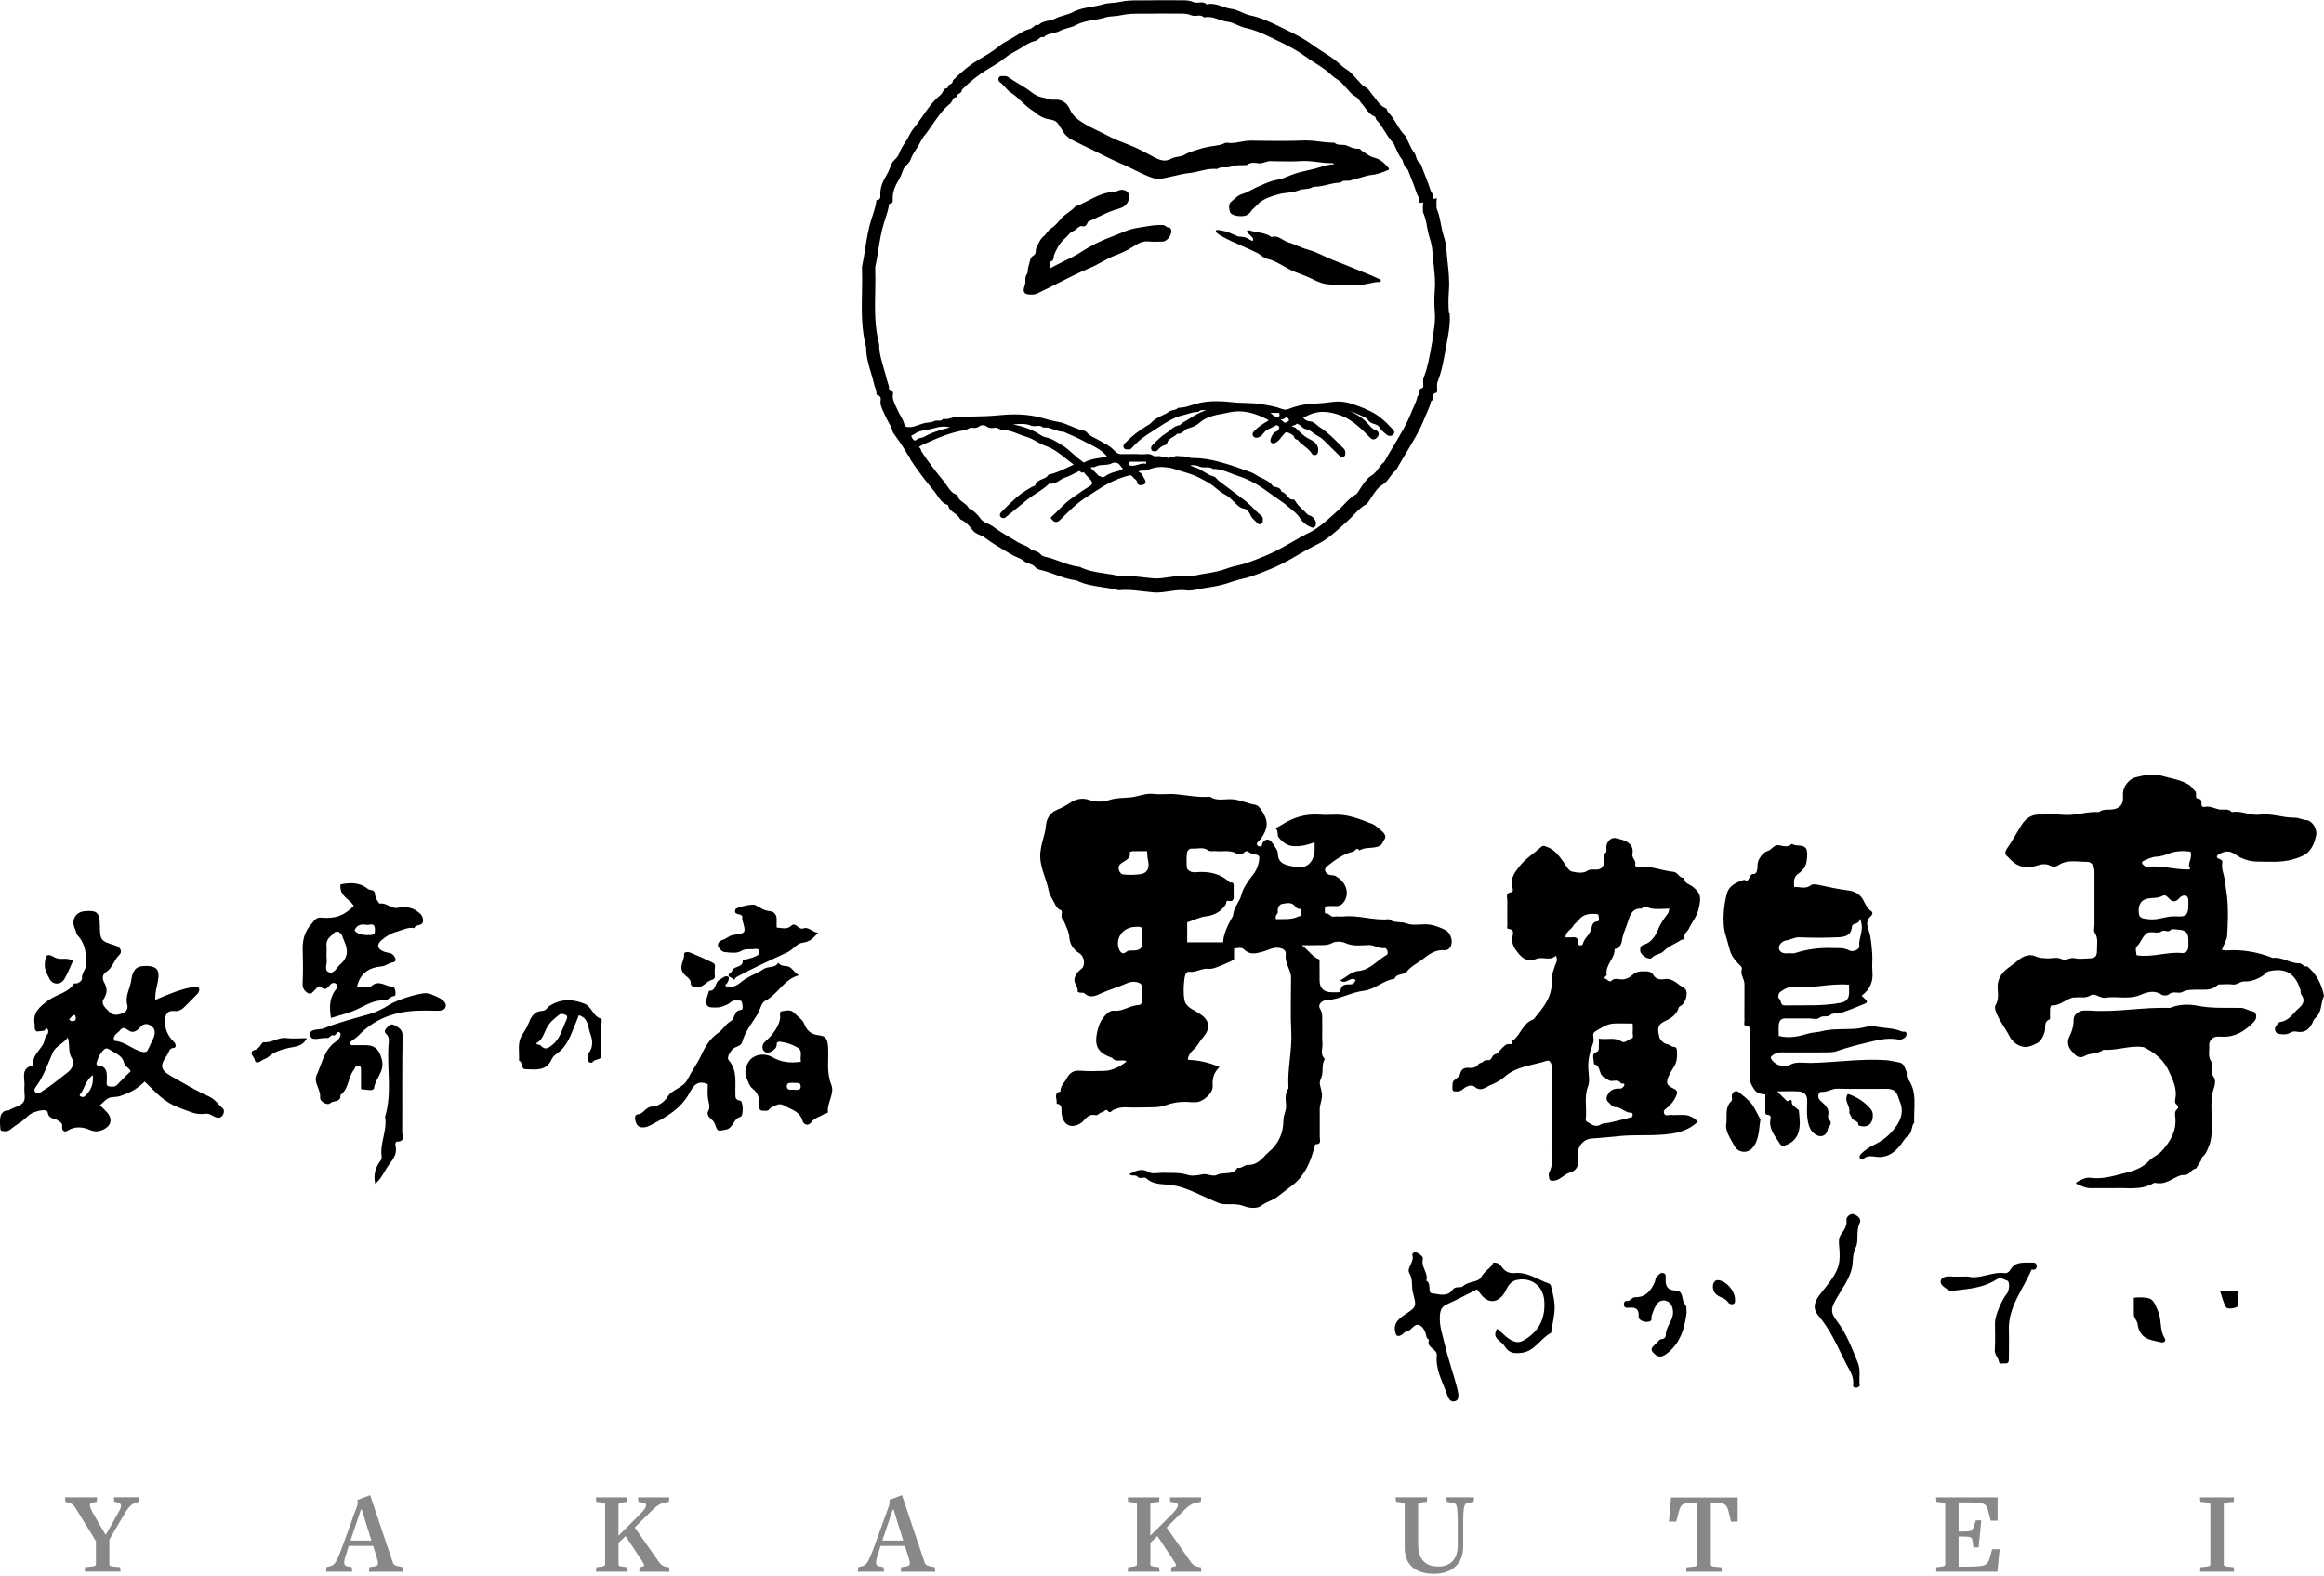 <?xml version="1.0" encoding="UTF-8"?><svg id="_レイヤー_1" xmlns="http://www.w3.org/2000/svg" viewBox="0 0 320 217"><defs><style>.cls-1{fill:#888;}</style></defs><g><path class="cls-1" d="M19.08,206.76l-.28,.08c-.56,.16-.93,.38-1.6,1.47l-2.14,3.63v3.45c0,.16,.11,.23,.59,.28l.9,.08,.05,.61h-4.93l.05-.61,.92-.08c.43-.05,.57-.15,.57-.29v-3.22l-2.88-4.67c-.18-.28-.44-.52-.82-.61l-.51-.13-.05-.62h4.42l-.05,.62-.61,.1c-.48,.08-.48,.49,.25,1.73l1.54,2.65h.1l1.64-2.9c.61-1,.52-1.38-.08-1.51l-.43-.08-.05-.62h3.45l-.05,.62Z"/><path class="cls-1" d="M50.81,216.37l.05-.62,.7-.11c.64-.11,.61-.38,.16-1.72l-.34-1.1h-3.37l-.29,.97c-.46,1.28-.44,1.75,.11,1.85l.61,.11,.05,.62h-3.6l.05-.62,.43-.11c.72-.18,.93-.39,1.95-3.22l1.92-5.3v-.64l1.73-.64,3.11,9.25c.08,.28,.29,.44,.66,.51l.75,.16,.05,.62h-4.71Zm-1-8.56h-.11l-1.44,4.27h2.88l-1.33-4.27Z"/><path class="cls-1" d="M88.02,216.37l.05-.61,.48-.11c.2-.07,.16-.28,0-.54l-2.41-3.65-.97,.93v3.01c0,.16,.11,.23,.59,.28l.62,.08,.05,.61h-4.37l.05-.61,.64-.08c.41-.05,.57-.15,.57-.29v-8.28c0-.15-.1-.21-.61-.28l-.61-.08-.05-.61h4.37l-.05,.61-.64,.08c-.44,.05-.57,.15-.57,.29v4.29l2.88-2.86c1.16-1.16,1.11-1.59,.48-1.7l-.62-.1-.05-.61h4.31l-.05,.61-.61,.11c-.57,.11-1.03,.39-1.83,1.18l-2.27,2.24,3.24,4.62c.39,.56,.61,.7,1.05,.79l.44,.08,.05,.61h-4.16Z"/><path class="cls-1" d="M124.04,216.37l.05-.62,.7-.11c.64-.11,.61-.38,.16-1.72l-.34-1.1h-3.37l-.29,.97c-.46,1.28-.44,1.75,.11,1.85l.61,.11,.05,.62h-3.6l.05-.62,.43-.11c.72-.18,.93-.39,1.95-3.22l1.92-5.3v-.64l1.73-.64,3.11,9.25c.08,.28,.29,.44,.66,.51l.75,.16,.05,.62h-4.71Zm-1-8.56h-.11l-1.44,4.27h2.88l-1.33-4.27Z"/><path class="cls-1" d="M161.25,216.37l.05-.61,.48-.11c.2-.07,.16-.28,0-.54l-2.41-3.65-.97,.93v3.01c0,.16,.11,.23,.59,.28l.62,.08,.05,.61h-4.37l.05-.61,.64-.08c.41-.05,.57-.15,.57-.29v-8.28c0-.15-.1-.21-.61-.28l-.61-.08-.05-.61h4.37l-.05,.61-.64,.08c-.44,.05-.57,.15-.57,.29v4.29l2.88-2.86c1.16-1.16,1.11-1.59,.48-1.7l-.62-.1-.05-.61h4.31l-.05,.61-.61,.11c-.57,.11-1.03,.39-1.83,1.18l-2.27,2.24,3.24,4.62c.39,.56,.61,.7,1.05,.79l.44,.08,.05,.61h-4.16Z"/><path class="cls-1" d="M202.94,206.74l-.77,.16c-.57,.1-.7,.28-.7,3.26v2.82c0,2.24-1.52,3.68-4.01,3.68s-4.04-1.18-4.04-3.57v-5.99c0-.15-.1-.21-.59-.28l-.61-.08-.05-.61h4.35l-.05,.61-.64,.08c-.43,.05-.56,.15-.56,.29v5.52c0,2.13,1.1,3.03,2.77,3.03s2.68-1.01,2.68-2.9v-2.6c0-2.98-.11-3.16-.67-3.26l-.84-.16-.05-.61h3.81l-.05,.61Z"/><path class="cls-1" d="M238.35,209.46l-.36-1.47c-.26-.93-.56-1.15-2.37-1.16h-.05v8.58c0,.16,.1,.23,.57,.28l.9,.08,.05,.61h-4.91l.05-.61,.9-.08c.43-.05,.57-.15,.57-.29v-8.56h-.05c-1.74,0-2.15,.13-2.42,1.05l-.43,1.59h-1l.29-3.32h9.18v3.32h-.93Z"/><path class="cls-1" d="M275.04,216.37h-8.45l.05-.61,.64-.08c.41-.05,.57-.15,.57-.29v-8.28c0-.15-.1-.21-.61-.28l-.61-.08-.05-.61h8.48v3.21h-.95l-.38-1.47c-.28-.97-.54-1.05-3.37-1.05h-.67v4.01h.43c1.1,0,1.41-.05,1.56-.44l.38-1.1h.75l-.36,3.73h-.72l-.15-1.03c-.05-.36-.2-.48-1.51-.48h-.38v4.16h.62c2.98,0,3.29-.11,3.62-1.05l.38-1.36h1.03l-.31,3.09Z"/><path class="cls-1" d="M302.93,216.37l.05-.61,.8-.08c.43-.05,.57-.15,.57-.29v-8.28c0-.15-.1-.21-.61-.28l-.77-.08-.05-.61h4.7l-.05,.61-.8,.08c-.44,.05-.57,.15-.57,.29v8.28c0,.16,.11,.23,.59,.28l.79,.08,.05,.61h-4.7Z"/></g><g><path d="M180.99,115.96c-1.09,.42-1.98,.58-2.92,.52-.89-.06-1.5-.57-2.01-1.2-.25-.32,0-.88-.39-1.21,.24-.25,.57-.36,.85-.54,1.59-1.03,3.29-1.52,5.19-1.38,.77,.06,1.56,.01,2.33,0,1.74-.01,3.29,.66,4.87,1.26,.58,.22,.93,.66,1.38,1.02,.37,.3,.6,.78,.37,1.07-.27,.34-.25,.83-.93,1.05-.85,.28-1.78,.05-2.56,.53-.36-.57-.57,.09-.82,.15-1.39,.32-2.53,1.17-3.64,2.04-.43,.34-.3,.85,.2,1.11,.31,.16,.64,.04,.99,.22,1.21,.66,1.89,1.96,1.37,3.17-.21,.48-.62,1.02-1.33,.97-.36-.02-.72,0-1.08,0-.27,0-.46,.08-.43,.39,.02,.22-.08,.64,.15,.62,.47-.04,.62,.53,1.1,.44,.4-.08,.84,.02,1.25-.02,2.13-.23,4.19,.59,6.32,.37,.71,.59,1.64,.26,2.45,.59,.72,.29,1.63,.13,2.46,.12,.94-.02,1.76,.27,2.61,.66,.54,.24,.79,.52,.99,1.03,.36,.9-.02,1.94-.92,1.87-1.31-.11-2.19,.68-3.05,1.32-.68,.51-1.5,.9-2.05,1.6-.44,.57-1.43,.21-1.73,1.02-1.53,.19-2.66,1.45-4.17,1.63-1.8,.22-3.39,1.21-5.21,1.31-.68,.04-1.21,.66-.88,1.17,.44,.68,.28,1.35,.31,2.03,.04,.9-.05,1.8,.03,2.7,.06,.73-.38,1.56,.34,2.19-.54,.82-.13,1.83-.53,2.65-.17,.36-.22,.66-.13,.99,.35,1.36,.35,1.35,0,2.8-.08,.34-.05,.71-.05,1.06,0,1.08,.01,2.16,0,3.24,0,.41,.27,1.03-.56,1-.05,0-.12,.18-.14,.29-.62,2.4-1.48,4.13-3.06,5.36-.66,.51-1.37,1.03-2.02,1.55-.69,.55-1.53,.68-2.22,1.23-.6,.48-1.71,.37-2.4,.1-.94-.38-1.84-.24-2.75-.28-.6-.03-1.06-.29-1.59-.51-1.78-.75-3.46-1.73-5.44-2.09-1.23-.22-2.65,.04-3.72-.98-.24-.23-.87,.17-1.16-.17-.33-.4-.83,0-1.15-.4,.87-.41,1.64-.88,2.69-.25,.49,.29,1.28,.06,1.93,.08,1.15,.04,2.3-.07,3.46,.3,.58,.19,1.35,.04,2.06-.1,.54-.11,1.4,.38,1.91,.1,.91-.48,2.19,.14,2.83-1,.57,.17,.93-.41,1.45-.39,.89,.04,1.52-.42,2.1-1.01,.25-.26,.49-.53,.76-.76,1.37-1.14,2.01-2.6,2.02-4.39,0-.73,.46-1.4,.36-2.19-.09-.73-.13-1.51,.33-2.19,.03-.04,0-.12,0-.18-.15-2.54,.52-5.03,.39-7.58-.13-2.51-.03-5.03-.03-7.55,0-.29-.08-.54-.18-.82-.26-.73-.66-1.45-.55-2.3,.07-.54-.33-.79-.85-.89-.85-.16-1.55,.3-2.31,.51-.92,.25-1.78,.5-2.57-.3-.37-.37-.87-.18-1.39-.14v1.54c-.85,.43-1.66,.79-2.5,1.09-.35,.12-.67,.21-1,.17-.95-.12-1.76,.56-2.73,.41-.43-.07-.56,.68-.59,.89-.13,1-.19,2.06,0,3.04,.12,.64,.77,1.13,1.43,1.43,.15,.07,.28,.2,.42,.28,1.54,.84,1.87,2.03,.76,3.3-.5,.57-.8,1.28-1.37,1.78-.4,.35-.71,.75-.79,1.38,1.37,.08,2.83,.32,4.36,1.02-.79,.77-1.01,1.6-.93,2.59,.08,.95-1.3,2.21-2.28,2.24-.24,0-.48,.02-.72,0-1.17-.12-2.36,.01-3.42,.41-.82,.31-1.58,.29-2.38,.3-1.08,.02-2.16,.05-3.23,0-.6-.03-1.12,.13-1.65,.36-.23,.1-.43,.58-.82,.08-.2-.27-.51,.23-.72,.24-.4,.01-.57,.49-.92,.4-.79-.19-1.22,.29-1.66,.78-.08,.09-.16,.19-.26,.25-1.38,.94-2.57,.38-2.75-1.31-.06-.54,.2-1.22-.7-1.3,.19-.56-.54-1.43,.56-1.69-.07-.77,.56-1.21,.86-1.8,.36-.72,.91-1.13,1.83-1.05,1.13,.1,2.27,.04,3.41,.02,.9-.01,2.14-.57,2.99-1.31-.61-.37-1.46,.25-1.97-.48-2.09-.7-2.55-1.74-2-3.88,.21-.84,.55-1.47,1.12-2.06,.34-.36,.67-.6,1.22-.55,1.16,.1,2.1-.74,3.28-.78,.64-.02,.54-.93,.52-1.52-.01-.58,.2-1.31-.5-1.56-.51-.18-1.1-.17-1.69,.11-1.1,.51-2.3,.81-3.4,1.32-.82,.38-1.56,.76-2.35,.06-.22-.2-.45-.06-.67-.12-.11-.03-.3-.1-.29-.12,.11-.66-.56-1.13-.43-1.81,.08-.44,.35-.89,.97-1.37,.53-.41,.41-1.65-.26-2.08-.89-.56-1.39-1.28-1.45-2.37-.03-.53-.31-1.06-.51-1.58-.1-.26-.2-.54-.39-.73-.38-.41,.11-1.14-.26-1.29-.5-.2-.65-.56-.84-.92-.31-.59-.7-1.17-.83-1.81-.35-1.77-1.35-3.39-1.13-5.3,.1-.86,.34-1.67,.56-2.48,.09-.34,.15-.66,.18-1,.09-1.11,.55-1.92,1.65-2.36,.67-.26,1.29-.65,1.9-1.03,.75-.48,1.64-.54,2.35-.3,1.05,.36,1.92,.33,2.97,0,.9-.28,1.93-.23,2.9-.34,1.03-.12,1.99-.6,3.08-.46,1,.12,2.04-.05,3.05,.04,1.57,.14,3.11,.48,4.7,.34,.91,.62,1.93,.32,2.91,.34,1.16,.03,2.17,.58,3.29,.76,.47,.07,.76,.55,1.01,.93,.84,1.3,.8,2.29-.12,3.66-.16,.24-.43,.42-.58,.66-.08,.13-.04,.38,.16,.45,.15,.06,.36,.1,.48-.09,.06-.09,.02-.24,.08-.33,.42-.67,1-.64,1.43,.08,.26,.43,.68,.88,.69,1.32,0,1.6,1.34,1.65,2.28,1.87,1.67,.4,2.72-.61,2.79-2.38,0-.23,0-.46,0-.95Zm-12.57,13.78q0-1.36,1.37-3.67c.02-1.12,.91-1.89,1.16-2.93,.22-.89,.91-1.89,1.59-2.73,.53-.66,.82-1.52,.86-2.3,.03-.64-.97-.4-1.39-.77-.29-.26-.5-.18-.74,.06-.29,.3-.77,.24-1,.11-.94-.55-1.94-.23-2.91-.34-.34-.04-.69,.12-1.03-.12-.69-.49-1.48-.16-2.23-.23-.34-.03-.62,.33-.65,.52-.09,.7-.09,1.43-.02,2.14,.02,.21,.37,.48,.62,.55,.33,.1,.71,.04,1.07,.02,1.6-.07,3.05,.31,4.24,1.44,.58-.09,.51,.31,.51,.67,0,.3,0,.6,0,.9,0,.52,.14,1.14-.77,.96-.33-.06-.22,.33-.32,.49-.63,.97-1.58,1.51-2.69,1.63-.98,.11-1.79,.6-2.62,.83v2.75h4.97Zm10.84,.39c1.02,.77,1.48,1.66,2.43,1.96,0,.95,0,1.91,.01,2.86q0,1.65,1.72,1.65c.24,0,.48,0,.72,0,.19,0,.41-.03,.43-.21,.1-.93,.76-.87,1.42-.88,.36,0,.56-.28,.68-.59-.74-.59-1.37,.76-2.14,.02,.89-.38,1.43-1.17,2.55-1.27,1.55-.14,2.59-1.49,3.89-2.24,.27-.16,0-.97-.31-.92-.79,.13-1.4-.43-2.18-.41-1.08,.03-2.19,.21-3.27-.29-.49-.23-1.29-.24-1.75,0-.8,.43-1.59,.25-2.38,.31-.47,.03-.94,0-1.82,0Zm-21.32-12.95c-.71,0-1.31,0-1.9,0-.16,0-.47,.1-.47,.11,.19,1.11-.88,1.19-1.37,1.73-.39,.42-.07,1.33,.5,1.37,.82,.06,1.66,.08,2.46-.07,.85-.15,1.15-.93,.92-1.83-.1-.38-.09-.8-.14-1.32Zm-.66,10.58c-.38-.26-.75-.16-1.09-.15-1.6,.09-2.65,1.56-2.12,3.04,.1,.27,.46,.86,.94,.44,.38-.34,.77-.21,1.16-.24,.86-.08,1.08-.29,1.1-1.18,.02-.65,0-1.29,0-1.9Zm18.41-1.22c1.03-.05,2.06,.12,3.05-.35,.2-.1,.49-.03,.45-.37-.03-.26,.18-.66-.28-.7-.28-.03-.44-.16-.57-.34-.5-.67-1.22-.43-1.8-.34-.42,.07-.67,.58-.59,1.14,.03,.24-.45,.38-.25,.98Z"/><path d="M305.92,130.77c.3,.04,.47,.08,.64,.07,2.21-.15,4.34,.22,6.39,1.04,1.3-.18,2.38,.76,3.63,.73,.48,0,.63,.59,1.1,.41,1.29,1.06,2,2.46,2.32,4.07-.42,.86-.29,1.89-.86,2.7-.17,.24-.46,.41-.57,.67-.45,1.09-1.07,1.83-2.41,1.55-.33-.07-.64,.05-.98,.24-.36,.21-.92,.15-1.38,.09-.55-.07-.73-.76-.35-1.17,.16-.17,.32-.47,.51-.49,1.26-.14,1.79-1.23,2.62-1.93,.63-.53,.82-1.14,.3-1.83-.17-.23-.06-.46-.13-.67-.73-2.28-2.07-3.05-4.34-2.54-.27,.06-.36,.28-.55,.41-.84,.6-1.79,1.04-2.8,.99-.65-.03-1.03,.52-1.65,.42-.53-.08-1.07-.02-1.61-.01-.17,0-.33-.04-.49,.12-.8,.78-1.83,.57-2.8,.6-.69,.02-1.35-.02-2.02,.33-.53,.28-1.26-.22-1.85,.32-.2,.18-.78,.2-1.02,.04-1.02-.69-2-.34-2.94,.05-.73,.3-1.44,.34-2.19,.34-.84,0-1.7-.12-2.51,.03-.81,.15-1.49-.73-2.15-.31-.7,.44-1.38,.16-2.05,.28-.12,.02-.25-.02-.36,0-1.02,.27-1.81,1.16-2.97,1.1-.05,0-.16,.29-.17,.45-.02,.48,0,.96,0,1.44-.97,.32-.54,1.19-.76,1.81-.19,.56-.47,1.22-1.08,1.52-.49,.24-1.06,.51-1.58,.49-.99-.04-1.8-.73-2.19-1.52-.53-1.05-1.28-1.96-1.74-3.05-.17-.42-.32-.89-.17-1.15,.44-.72,.37-1.47,.31-2.21-.12-1.32,.51-2.28,1.47-2.97,.47-.33,.92-.68,1.36-1.04,.7-.59,1.61-.91,2.4-.53,.54,.26,1,.23,1.51,.27,.66,.04,1.42-.2,1.95,.06,.72,.36,1.24-.24,1.89-.08,.62,.15,1.31,.05,1.97,.03,.87-.02,1.14-.26,1.12-1.16-.02-.8,.22-1.62-.32-2.39-.17-.24-.03-.7-.03-1.06,0-2.46,0-4.91,0-7.37,0-.67-.39-1.32-.96-1.31-1.32,.02-2.72-.36-3.94,.42-.47,.3-.77,.32-1.25,.08-.58-.29-1.17-.18-1.82,.03-.85,.27-1.75,.33-2.68-.14-.63-.32-.98-.82-1.45-1.24-.24-.22-.19-.63,.04-.96,.75-1.05,1.35-2.2,2.03-3.28,.5-.78,1.27-1.44,2.37-1.42,1.08,.02,2.16-.09,3.23,.03,1.72,.18,3.36-.49,5.06-.38,.61-.47,1.33-.26,2-.38,.9-.15,1.37-.75,1.3-1.7-.08-.98,.25-1.68,.97-2.31,.47-.41,1.07-.44,1.56-.57,.89-.24,1.96-.28,2.84-.02,1.26,.37,2.62,.51,3.78,1.28,.35,.23,.46,.55,.73,.76,.4,.32-.04,1.03,.37,1.08,.69,.07,.52,.48,.56,.86,.03,.34,.31,.32,.54,.28,.66-.12,1.22,.21,1.83,.35,.6,.14,1.3-.19,1.82,.38,1.3-.25,2.52,.52,3.8,.35,1.66-.22,3.23,.45,4.88,.42,.51,0,1.06,.29,1.64,.35,.77,.08,1.45,1.25,1.28,2.07-.18,.88-.54,1.81-1.15,2.36-.51,.46-1.31,.76-2.09,.97-1.63,.45-3.26,.3-4.89,.29-1.07,0-2.17-.39-2.98-.97-.85-.6-1.45-.47-2.2-.09-.43,.22-.5,.53-.08,.68,.34,.13,.53,.2,.46,.56-.15,.83,.25,1.58,.34,2.37,.09,.74,.23,1.48,.31,2.19,.2,1.77,.13,3.59,.03,5.38-.04,.67-.47,1.32-.75,2.04Zm-11.73,.74c2.19,.33,4.19-.51,6.26-.31,.52,.05,.84-.32,.87-.87,.01-.3,0-.6,0-.9,0-1.03-.32-1.38-1.38-1.45-.36-.02-.89-.15-1.04,.03-.41,.46-.85-.1-1.26,.2-.44,.33-1.03,.07-1.56,.13-.17,.02-.32,.02-.48,.14-.65,.45-.8,1.27-1.36,1.79-.27,.25-.12,.78-.04,1.24Zm7.13-7.04c0-.18,0-.36,0-.54-.02-.63-.47-.84-1.03-.49-.1,.06-.17,.16-.26,.25-.44,.49-.9,.52-1.35,.02-.25-.27-.54-.59-.9-.39-.65,.36-1.34,.26-2.01,.37-.96,.16-1.37,.88-1.28,1.92,.07,.76,.34,.84,1.54,.95,1.25,.11,2.37-.51,3.63-.41,1.42,.11,1.66-.24,1.66-1.67Zm.28-7.22c-1.08-.16-2.1-.09-3.08,.3-.53,.21-1.04,.36-1.63,.39-.58,.03-1.16,.32-1.71,.56-.35,.15-.3,.4,0,.62,.14,.1,.24,.25,.45,.22,1.87-.25,3.69,.37,5.56,.36,.69,0,.22-.24,.22-.53,0-.59,.45-1.15,.21-1.93Z"/><path d="M229.9,125.09c-.95,0-1.87,.15-2.7-.06-.46-.12-.77-.46-1.15,.06-1.33-.12-1.64,.97-1.91,1.85-.27,.84-.69,1.64-.81,2.56-.05,.42-.32,1.08-1.01,1.15,.06,1.3-1.31,2.16-1.09,3.5,.04,.26-.63,.46-.15,.6,.26,.08,.5,.56,.84,.24,.37-.35,.8-.21,1.18-.17,.7,.08,1.28-.24,1.71-.62,.46-.41,.89-.49,1.43-.48,.53,0,1.07-.06,1.41,.5,.36,.6,.94,.67,1.55,.57,1.18-.18,1.85,.79,2.71,1.25,.62,.34,.31,1.85-.36,2.35-.14,.1-.36,.18-.4,.32-.29,1.07-1.24,1.56-2.05,1.95-1.09,.53-.75,1.38-.64,2.04,.06,.37,.57,.97,1.15,1.06,.32,.05,.54,.33,.75,.34,.53,.02,.53,.28,.55,.68,.04,.76-.02,1.49-.46,2.15-.19,.28-.35,.57-.51,.87-.58,1.12-.6,1.55,.47,2.04,.71,.33,.54,.66,.38,1.04-.24,.58-.63,1.09-1.12,1.52-.25,.22-.69,.42-.55,.83,.19,.55,.72,.18,1.09,.26,.23,.05,.48,0,.72,0,.3,0,.6,0,.9,0q1.03,0,1.96,.92c-1.04,.96-2.19,1.44-3.65,1.66-2.48,.37-4.95,.07-7.39,.35-1.21,.14-2.41,.22-3.63,.32-1.09,.09-1.85,1.01-1.87,2.08,0,.24-.03,.48,0,.72,.12,.94-.07,1.58-1.15,1.9-.66,.2-1.14,.86-1.89,1.05-.53,.13-.85,.1-.91-.35-.03-.24-.1-.53,0-.71,.58-.99,.32-2.06,.33-3.09,.03-3.59,.01-7.19,.01-10.78,0-.36,.08-.74-.03-1.07-.06-.18-.25-.57-.6-.46-2,.65-4.2,.73-5.9,2.26-.52,.47-1.25,.83-1.87,1.08-.59,.23-1.32,1.01-2.2,.23-.29-.25-.96-.2-1.46,.23-.17,.15-.52,.44-.88,.42-.33-.02-.76,.13-.71-.48,.04-.4-.1-.82,.33-1.13,.28-.2,.65-.47,.72-.77,.17-.75,.62-.92,1.27-.86,.51,.05,.91-.06,1.25-.49,.16-.2,.54-.21,.71-.41,.3-.33,.75-.02,.97-.26,.24-.27,.27-.65,.75-.76,.3-.07,.51-.48,.77-.73,.33-.32,.6-.72,1.19-.62,.33,.06,.22-.39,.33-.47,1.13-.81,1.4-2.46,2.86-2.93,1.29-1.53,2.59-3.04,2.53-5.25-.03-.96,.32-1.87,.68-2.76,.09-.22-.07-.81-.14-.75-.81,.78-1.83,.05-2.71,.44-1,.45-1.8,.04-2.53-.9-.48-.62-.84-1.2-.74-2.05,.05-.4,.41-1.12-.54-1.19-.25-.02-.14-.41-.14-.63,0-1.08-.03-2.16,0-3.23,.02-.44-.35-1.09,.57-1.2,.29-.03,.17-.56,.11-.81-.27-1.11,.35-1.93,.93-2.67,.85-1.11,2.06-1.87,3.11-2.79,.21-.19,.38-.07,.62,0,1.17,.35,1.8,1.32,2.44,2.19,.34,.46,.6,1.11,1.1,1.24,.66,.17,1.59,.27,2.08-.07,.7-.5,1.54,.16,2.13-.56,.5-.61-.18-1.42,.47-1.98,.16-.13,.06-.56,.08-.85,.05-.66,.67-1.3,1.29-1.14,.58,.15,1.2,.25,1.71,.63,.55,.41,.7,.94,.58,1.56-.11,.56,.55,.88,.39,1.48-.08,.28,.3,.28,.53,.26,1.63-.13,3.14,.56,4.73,.71,.64,.06,.78,.9,1.46,.83,.03,.8,.79,.87,1.24,1.25,1.13,.94,1.13,1.49,.76,3.07-.24,1.04-.93,1.78-1.34,2.69-.18,.4-.7,.61-.6,1.2,.06,.34-.31,.23-.47,.34-.79,.55-1.73,.83-2.43,1.57-.38,.4-1.12,.38-1.6,.89-.38,.39-1.58-.4-1.59-.98,0-.41-.03-.68,.56-.85,.94-.28,1.56-1.23,1.88-2.02,.35-.89,.86-1.58,1.4-2.3,.09-.12,.09-.31,.17-.64Zm-5.09,15.82c-.97,0-1.81-.04-2.63,0-.98,.06-1.78,.64-2.58,1.12-.44,.27-.08,.89-.18,1.34-.02,.11-.05,.22-.09,.32-.43,1.13-.71,2.28-.63,3.51,.05,.78,.22,1.64-.03,2.32-.58,1.51-.15,3.03-.32,4.54-.04,.38,.25,.37,.47,.54,.49,.38,1.12,.5,1.46,.27,.46-.3,.88-.23,1.32-.32,1.04-.22,2.06-.5,3.09-.77,.06-.02,.12-.19,.12-.3,0-.1-.08-.3-.12-.29-.85,.06-1.4-.74-2.19-.77-.52-.01-.7-.39-.99-.65-.44-.38-.34-.79-.05-1.23,.42-.64,1.02-.71,1.7-.69,.17,0,.46-.27,.5-.46,.08-.37-.36-.14-.45-.26-.3-.42-.73-.39-1.12-.33-.56,.1-.83-.32-1.23-.52-.8-.38-.38-1.6-1.36-1.77-.05-.57-.34-1.45,.15-1.61,.65-.21,.46-.56,.5-.91,.03-.29,0-.58,0-1.01,1.1,.19,2.14-.25,3.13,.39,.47,.31,.84-.25,1.27-.36,.5-.13,.22-.59,.26-.9,.04-.35,0-.71,0-1.24Zm-9.26-11.87c.23,0,.46,.02,.68,0,.64-.06,1.18-.07,1.06,.87-.03,.27,.6,.34,.66,.04,.18-.8,.94-1.24,1.15-2.04,.1-.36,.12-1.03,.87-1.07,.29-.02,.18-.53,.14-.79-.04-.29-.35-.22-.57-.23-.85-.06-1.64,.13-2.15,.82-.23,.3-.59,.52-.71,.75-.31,.59-1.1,.82-1.13,1.67Z"/><path d="M256.4,137.12c.15,.15,.26,.29,.4,.4,.25,.21,.43,.46,.03,.63-1.12,.47-2.26,.92-3.4,1.32-.47,.16-1-.12-1.5,.31-.34,.3-.97-.06-1.47,.37-.27,.24-.92,.05-1.4,.05-1.08,0-2.15,0-3.23,0-.58,0-.85,.34-.9,.85-.05,.52-.01,1.05-.01,1.56,1.43,.37,2.77,.07,4.01-.31,.63-.19,1.25-.16,1.84-.32,1.67-.44,3.38-.21,5.06-.39,.78-.09,1.58-.44,2.37-.28,1.22,.25,2.49,.18,3.66,.69,.23,.1,.66-.14,.66,.34,0,.4-.32,.62-.65,.73-.21,.07-.48,.05-.71,0-1.36-.23-2.7,.13-3.97,.43-1.45,.34-2.92,.73-4.34,1.22-.42,.14-.8,.14-1.19,.15-1.91,.02-3.83,.01-5.75,.01-.3,0-.6-.03-.9,0-.56,.06-1.23,.51-1.18,.75,.08,.38,.84,1.01,1.28,1.04,.42,.02,.93,.16,1.24-.02,.95-.58,1.95-.3,2.92-.32,3.48-.06,6.95-.62,10.44-.38,.57,.04,1.13,.21,1.66,.28,.88,.13,.86,.75,1.12,1.23,.15,.29-.07,.67,.18,1,1.41,1.86,.79,4.03,.91,6.09-.47,.51-.21,1.34-.86,1.81-.45,.33-.72,.89-1.07,1.32-.76,.93-1.71,1.69-3.1,1.59-.66-.04-1.42-.33-2.02,.32-.07,.08-.38,.06-.45-.14-.05-.14-.03-.37,.06-.47,.62-.69,1.4-1.14,2.23-1.55,1.18-.58,2.15-1.52,2.85-2.57,.58-.85,.88-2.01,.42-3.11-.09-.21-.17-.4-.23-.62-.25-.9-.71-1.23-1.61-1.24-2.27,0-4.55,.03-6.82-.02-.77-.02-1.38,.51-2.18,.44-.43-.04-.58,.73-.26,1.08,.12,.13,.24,.27,.38,.38,.57,.48,1,1.02,.8,1.82-.11,.42,.31,.6,.36,.93,.06,.38-.32,.55-.4,.92-.2,1.04-1.13,1.26-1.93,.57-.65-.57-.79-1.37-.89-2.15-.1-.77-.02-1.56-.02-2.33,0-.79-.36-1.22-1.18-1.28-.88-.06-1.78-.01-2.95-.01,.56,.56,.94,.97,1.35,1.34,.16,.15,.68-.61,.67,.28,0,.3,.55,.59,.84,.89,.04,.04,.12,.08,.12,.13,.1,1,.25,2.05-.05,2.99-.22,.71-.71,1.35-1.56,1.7-.49,.2-.76,.28-1.01-.13-.65-1.05-1.57-2.01-1.28-3.43,.08-.36-.07-.52-.47-.55-.3-.02-.25-.33-.25-.56,0-.72,0-1.43,0-2.24-.58-.04-1.16-.13-1.51-.67-.34-.52-.67-1.03-.66-1.71,.03-1.92,.04-3.84-.01-5.75-.01-.46,.47-1.24-.57-1.36-.25-.03-.11-.42-.12-.65-.02-.9,0-1.8,0-2.7,0-.78-.01-1.56,0-2.34,.01-.7-.59-1.27-.37-2.01,.11-.35-.21-.52-.4-.73-.51-.54-.97-1.04-1.21-1.84-.21-.7-.38-1.41-.59-2.09-.33-1.05-.34-2.07-.28-3.1,.05-.9,.19-1.82,.43-2.69,.32-1.18,1.37-1.56,2.39-1.91,.84,.51,.54-.83,1.29-.79,.5,.03,.54-.77,.55-1.33,0-.65,.74-1.66,1.37-1.83,.61-.16,.84-.96,1.68-.78,.51,.11,1.18,.31,1.68-.22,.51,.39,1.19,.09,1.71,.43,.1,.06,.19,.15,.25,.25,.29,.48,.1,2.25-.28,2.66-.25,.26-.47,.57-.77,.75-.67,.43-.68,1.05-.6,1.86,.74-.07,1.51,.36,2.29-.25,.23-.18,.7-.12,1.04-.05,1.39,.31,2.77,.6,4.18,.78,.65,.08,1.51,.4,1.98,1.28,.27,.51,.52,1.16,1.08,1.54,.31,.21,.23,.5-.03,.73-.62,.54-.57,1.08-.3,1.86,.35,1.01,.4,2.13,.5,3.21,.07,.83-.05,1.68,.03,2.51,.14,1.41-.35,2.51-1.47,3.34Zm-1.78-1.56c-2.78-.24-5.32,.62-7.92,.32-.06,0-.12,0-.18,0-.51,.08-.93,.36-1.35,.64-.39,.26-.34,.86-.23,.93,.4,.24,.12,.97,.82,.96,2.58-.05,5.17,.13,7.73-.37,.73-.14,1.11-.58,1.12-1.35,0-.35,0-.7,0-1.14Zm1.5-9.11c-.16,.98-1.06,.49-1.12,1.15-.12,1.26-1.06,1.39-1.96,1.43-1.73,.07-3.46,.09-5.19,0-.74-.04-1.31,.36-1.99,.45-.37,.05-1.03,.56-.9,1.14,.13,.57,.73,.67,1.3,.61,.29-.03,.62,.07,.89-.02,1.71-.56,3.46-.77,5.25-.7,.74,.03,1.46-.08,2.2,.32,.56,.31,1.49-.16,1.42-.59-.17-1.12,.76-2.11,.1-3.77Z"/><path d="M291.12,163.57c-1.18,0-2.19-.01-3.21,0-.75,.01-1.38-.33-2.03-.62-.02,0-.03-.15,0-.17,.62-.35,1.26-.74,2-.64,1.83,.25,3.55-.38,5.25-.8,.95-.24,2.02-.71,2.76-1.52,.52-.57,1.26-.79,1.78-1.38,1.14-1.28,1.98-2.65,1.87-4.45-.03-.44-.21-.94,.26-1.33,.2-.16,.11-.43-.1-.6-.29-.23-.22-.56-.17-.82,.27-1.39-.37-2.6-.89-3.77-.59-1.33-1.66-2.35-2.98-3.06-.2-.11-.36-.24-.61-.27-1.83-.26-3.59,.53-5.42,.37-.75,.61-1.81,.42-2.52,.83-.95,.55-1.4-.18-1.72-.5-.52-.51-.89-1.26-.44-2.16,.35-.69,.59-1.45,.57-2.29-.02-.67,.68-1.24,1.38-1.27,.3-.01,.6-.02,.9,0,3.67,.27,7.31-.51,10.98-.36,1.23-.51,2.57-.55,3.79-.31,1.99,.4,3.98,.26,5.96,.3,.59,.01,1.04,.38,1.62,.47,.59,.1,.69,.94,.22,1.43-1.18,1.23-2.54,2.13-4.35,2.07-.3-.01-.61-.04-.9,0-.49,.08-.99,.66-.93,1.16,.08,.74-.23,1.48,.27,2.23,.41,.6-.21,1.47,.37,2.19,.24,.29,.19,.97,.04,1.39-.67,1.91-.22,3.86-.32,5.79-.04,.75-.07,1.48-.36,2.19-.19,.47-.34,.94-.67,1.34-.18,.22-.49,.36-.43,.72l-.72,1.14c-.66,.07-.91,.94-1.59,.89-.51-.04-.89,.18-1.29,.38-.81,.42-1.6,.91-2.58,.72-.12-.02-.27-.05-.35,0-1.77,1.07-3.74,.61-5.47,.71Z"/><path d="M237.73,154.48c.05-1.12-.16-2.08,.61-2.83,.26-.25,.08-.56,.12-.85,.08-.49,.59-.77,.96-.46,.52,.43,1.07,.85,1.52,1.33,.6,.63,.93,1.51,1.38,2.28,.03,.05,.09,.1,.09,.14-.25,1.37-.13,2.86-1.17,4-.68,.74-1.92,.59-2.41-.32-.59-1.09-1.38-2.13-1.1-3.29Z"/><path d="M254.45,150.59c1.21,.41,2.25,1.06,3.09,2.03,.2,.24,.31,.45,.33,.77,.08,1.35-.76,2-2.01,1.52,.12-.7-.76-.54-.89-1.04-.07-.26-.37-.53-.33-.75,.17-.86-.84-1.6-.2-2.54Z"/></g><g><path d="M19.93,148.88c-.81,.8-1.65,1.36-2.65,1.73-.42,.16-.8,.35-1.26,.38-1.12,.08-1.12,.09-2.26,1.17,.35,.35,.74,.68,1.06,1.07,.72,.88,.44,1.79-.59,2.27-.6,.28-1.19,.33-1.75,.09-1.11-.47-2.13-.6-3.22,.09-.36,.23-.76-.02-.7-.57,.07-.56-.27-.64-.68-.92-.39-.27-1.17-.11-1.31-1.04-.08-.51-1.13-.3-1.81-.06-.7,.24-1.11,.76-1.64,1.19-.46,.37-1.01,.64-1.46,1.03-.31,.27-.59,.46-1.02,.42-.24-.02-.56-.03-.58-.26-.05-.62-.14-1.29,.04-1.87,.1-.34,.49-.83,1.08-.72,.05,0,.11-.09,.18-.13,.65-.34,1.53-.52,1.88-1.05,.33-.5,.04-1.37,.12-2.06,.13-1.1-.66-2.62,1.25-2.99-.29-1.56,1.38-2.27,1.56-3.61,.05-.36,.29-.52,.43-.78,.08-.16,.05-.51-.07-.61-.25-.21-.3,.22-.49,.25-.36,.06-.73,.08-1.01,.1-.4-.34-.2-.68-.26-.97-.31-1.66,.71-2.46,1.9-3.33,1.15-.84,2.73-1,3.54-2.33,.6,.15,1.1-.43,1.08-.66-.07-.76,.56-1.24,.57-1.92,.02-1.46-.09-2.89-1.17-4.01-.24-.25-.2-.56-.33-.82-.63-1.28,0-2.43,1.38-2.53,1.63-.13,1.98,.21,2.01,1.96,.04,2.08,.09,2.15,2.17,2.78,.66,.2,.98,.85,.51,1.29-.74,.69-.92,1.78-1.81,2.35-.57,.36-.55,.95-.28,1.43,.45,.81,.47,1.45-.07,2.29-.44,.69,.28,1.25,.77,1.76,.6,.61,1.29,.42,1.91,.18,.41-.17,.73-.61,.57-1.16-.33-1.19,.4-2.22,.55-3.34,.1-.72,.29-1.86,1.51-1.96,2.37-.2,2.49,.74,2.04,2.66-.16,.67-.27,1.28-.24,1.98,1.76-.75,3.47-1.5,5.34-1.8,.3-.05,.67-.08,.72,.34,.02,.19-.1,.45-.23,.6-.48,.52-1,1.01-1.49,1.51-.49,.5-.92,.99-1.78,.88-.83-.1-1.2,.46-1.22,1.3-.02,1.16,.33,2.08,1.26,2.99,.27,.26,.28,.75,0,.77-.72,.04-.7,.63-.97,1.01-1.02,1.42-.94,2.04,.53,2.88,1.72,.98,3.42,2,5.22,2.81,.85,.38,1.28,1.09,1.91,1.64,.38,.33,.03,1.16-.39,1.26-.75,.18-1.18-.6-1.94-.52-.58,.06-1.17,.08-1.81-.14-3.17-1.12-3.64-1.35-5.86-3.55-.21-.21-.42-.42-.75-.74Zm-10.59-6.06c-.66,.9-1.68,1.18-2.09,2.11-.69,1.61-1.26,3.29-2.33,4.71-.22,.3-.26,.59,.04,.79,.14,.09,.46,.05,.62-.05,1.34-.83,2.57-1.83,3.81-2.81,.7-.55,.83-1.4,.52-1.86-.58-.87-.24-1.79-.57-2.89Zm8.65,4.64c-.23-.47-.79-.65-.94-1.24-.26-.98-1.23-1.23-1.96-1.73-.23-.16-.49-.21-.63-.1-.63,.45-.93,1.17-1.15,1.86-.19,.59,.48,.4,.77,.56,.77,.43,.6,1.17,.63,1.86,.02,.34-.22,.85,.4,.9,.37,.03,.74,.09,1.06-.26,.58-.64,1.21-1.23,1.81-1.83Zm3.22-4.78c.29-.97-.15-1.29-.51-1.52-.38-.24-.89-.27-1.26,.12-.49,.54-1.03,1.08-1.76,.56-.46-.32-.77-.5-1.15-.01-.28,.36-.78,.55-.86,1.06-.02,.13,.07,.4,.12,.4,1.46,.09,2.48,1.24,3.85,1.53,.2,.04,.56,0,.63-.13,.41-.77,.75-1.57,.95-2Zm-8.44,5.32c-1.04,.82-1.12,1.89-1.73,2.63-.11,.13-.1,.25,.1,.33,.14,.05,.36,.09,.45,.02,.83-.71,1.32-1.57,1.19-2.98Zm-2.32-7.89c-.05-.14-.11-.38-.16-.38-.4,0-.52,.41-.79,.62,.12,.08,.23,.2,.36,.22,.32,.03,.6-.03,.58-.45Z"/><path d="M48.7,124.71c-.55-.99-2.03-1.33-1.81-2.97,1.32-.25,2.63-.31,3.78,.64,.31,.25,.94-.01,.97,.74,.02,.46,.52,1.3,.68,1.28,.92-.17,1.5,.74,2.42,.58,.87-.16,1.82-.16,2.64,.43,.44,.32,.82,.58,.87,1.23,.07,.96-1.04,.51-1.19,1.13-.87-.17-1.61,.26-2.4,.48-.81,.22-1.48,.63-2.12,1.17-.7,.58-.65,1.27,.48,1.64,.43,.14,.89,.08,1.21,.51,.28,.37,.37,.82-.09,.9-.6,.1-1.01,.52-1.68,.58-1.52,.14-2.85,.84-3.3,2.77,.78,0,1.62,.26,1.95-.05,1.09-.98,1.99,.07,2.96,.07,.39,0,.54,1.27,.21,1.28-.59,.03-.83,.63-1.43,.6-1.39-.07-2.52,.69-3.73,1.25-1.1,.51-2.32,.77-3.55,1.17-.24-1.54-.22-2.85,.75-4.01,.22-.26,.15-.62-.17-.77-.18-.08-.43-.06-.63,.15-.37,.4-.69,1.01-1.39,.32-.23-.22-.53,.2-.74,.41-.27,.27-.55,.72-.96,.49-.46-.26-.79-.65-.76-1.32,.07-1.5,.06-3,.01-4.49-.05-1.43,.21-2.65,1.24-3.77,.42-.46,.57-.89,1.31-.82,2.01,.17,3.18-.3,4.49-1.63Zm-2.12,3.54c-.18,.03-.39,0-.47,.07-.49,.55-1.26,.91-1.15,1.87,.07,.61-.06,1.26,.03,1.87,.09,.63-.46,1.58,.37,1.81,.68,.19,1.04-.76,1.57-1.19,.54-.44,.85-1.14,.83-1.73-.02-.76-.43-1.52-.71-2.26-.07-.19-.32-.31-.47-.44Zm3.88,.48c1.1,.01,1.19-.08,1.16-.84-.04-.99-.77-.47-1.19-.57-.65-.14-1.25,.01-1.57,.64-.16,.32,.75,.76,1.61,.77Z"/><path d="M110.02,134.25c-2.15,.6-2.91,2.65-4.67,3.53-.53,.26-.67,1.24-1.05,1.86-.77,1.25-1.73,2.38-2.12,3.86-.15,.57-.98,.52-1.39,1.02-.39,.48-.74,1.1-.44,1.44,1.2,1.4,.86,3.03,.91,4.61,.01,.47-.06,.82,.66,.95,.44,.08,.48,2.13,.03,2.24-1.03,.26-.93,1.6-2.09,1.77-.98,.14-1.01,.38-1.42-.79-.15-.42-.46-.62-.72-.88-.26-.26-.36-.6-.23-.84,.36-.62,.1-1.15,0-1.75-.11-.68-.03-1.39-.03-2.01-1.48-.67-2.05,.34-2.53,1.22-1.23,2.24-3.32,3.37-5.45,4.47-.89,.46-1.7,.3-1.91-.41-.1-.33-.37-1.06,.33-1.15,.8-.1,1-1.06,1.97-1.06,.68,0,1.63-.64,2-1.27,.69-1.18,2.2-1.21,2.85-2.55,.5-1.02,1.26-2.02,1.75-3.07,.59-1.28,1.21-2.41,2.41-3.23,.64-.44,1.05-1.24,1.71-1.61,.68-.38,.4-1.5,1.45-1.57,.34-.02,.2-.72,.12-1.06-.09-.35-.53-.19-.82-.24-.51-.08-.81,.38-1.19,.55-.5,.22-.93,.42-1.49,.41-.55-.01-1.28,.1-1.4-.52-.11-.55,.22-1.18,.36-1.77,1.04,.06,.76-1.16,1.45-1.52,.41-.21,.77-.65,1.21-.41,.17,.09,.06,.69-.29,1.01-.3,.28,.08,.31,.26,.35,.74,.17,1.38-.29,1.83-.66,.94-.79,2.1-1.1,3.06-1.76,.66-.45,1.59-.08,2.02-.88,.3,.44,.74,.43,1.22,.49,.67,.08,.87,.83,1.65,1.24Z"/><path d="M110.28,146.15c-.15-.73,.27-1.46-.38-1.88-.74-.48-1.59-.74-2.47-.87-.28-.04-.5,.11-.48,.35,.02,.48-.31,.72-.6,.93-.39,.27-.97,.35-1.23-.07-.18-.3-.24-.8,.23-1.21,1.22-1.08,1.9-2.21,2.06-3.15,.06-.37-.17-.98,.24-1.04,.56-.07,1.23-.32,1.75,.27,.41,.47,1.06,.82,1.28,1.36,.42,1.03,.95,1.57,2.14,1.69,.98,.1,1.16,.66,1.21,1.76,.09,1.67-.25,3.35,.43,5.01,.51,1.25-.6,2.49-.46,3.8,.02,.2-.4,.17-.55,.28-.55,.38-1.27,.48-1.69,1.06-.51,.7-1.12,.34-1.26-.16-.31-1.12-1.23-1.42-2.06-1.85-1.05-.56-1.07-.54-2.2,0-.27,.13-.36,.52-.75,.48-.43-.05-1,.17-.93-.63,.08-.96-.17-1.84-.95-2.43-.48-.36-.53-.91-.78-1.35-.46-.8-.08-2.25,.73-2.85,.86-.64,1.99-.58,2.82-.1,1.2,.7,2.4,.81,3.89,.62Zm-.87,3.88c.08,0,.16,0,.23,0,.32,0,.61-.01,.61-.47,0-.45-.28-.48-.6-.48-.31,0-.62-.03-.93,0-.24,.03-.38,.17-.38,.46,0,.29,.13,.43,.37,.47,.23,.04,.46,0,.7,0Z"/><path d="M48.34,143.88c.69,0,1.37-.01,2.06,0,1.38,.03,1.89,.79,2.2,2.07,.37,1.57-.91,2.51-1.1,3.85-.07,.45-1.08,.21-1.79,.13,0-.87,0-1.72,0-2.57,0-.31,.03-.63-.43-.65-.42-.02-.37,.34-.54,.55-.86,1.05-.68,2.64-1.87,3.49,.11,1.05-.97,.7-1.41,1.13-.37,.35-1.44-.25-1.38-.78,.11-1.11-.95-2.08-.48-3.1,.68-1.45,.95-3.12,2.23-4.29,.43-.39,1.1-.67,1.06-1.44-.5-.68-.62,.58-1.11,.22-.09-.06-.5,.44-.72,.41-.81-.11-2.12,.51-2.33-.3-.28-1.07,1.2-.77,1.82-1.02,2.02-.82,4.16-1.36,6.27-1.96,1-.28,1.91-.75,2.77-1.29,1.09-.69,3.67-1.48,4.78-1.59,.76-.08,1.32,.29,1.91,.54,.5,.21,1.2,.7,1.1,1.24-.13,.72-.95,.63-1.58,.62-.79-.02-1.57-.03-2.36,0-3.1,.12-5.84,1.1-8.04,3.38-.36,.37-.83,.65-1.25,.97,.07,.13,.13,.26,.2,.39Z"/><path d="M106.93,127.69c.78,.05,1.41,.32,2.05-.26,.6-.55,.96,.63,1.64,.38,.73-.28,1.2,.53,2.03,.59-.65,.73-1.14,1.27-2.19,1.39-.71,.08-1.3,.96-2.03,1.3-2.37,1.11-4.76,2.17-7.05,3.44-.16,.09-.25,.53-.48,.21-.17-.24-.65-.18-.57-.55,.04-.19,.4-.31,.46-.51,.24-.77,1.56-.41,1.48-1.47,.62-.2,1.27-.3,1.87-.6,.37-.18,.46-.38,.4-.68-.05-.24-.28-.35-.53-.3-.65,.13-1.29-.12-2,.31-.58,.35-1.51,.2-2.27,.12-.31-.03-.67-.41-.83-.72-.21-.42,.19-.83,.51-.92,.58-.15,.96-.64,1.6-.72,1.73-.23,1.72-.28,1.19-2.08-.04-.14,.03-.33-.01-.47-.15-.47-1.26-.08-.92-.98,.11-.29,2.37-.77,2.7-.59,.65,.35,1.22,.79,2.01,.85,.56,.04,.95,.45,.95,1.1,0,.38,0,.75,0,1.15Z"/><path d="M82.81,145.54c-.3,.39-.84,.24-1.19,.65-.23,.27-.73,.06-.7-.5,.01-.23-.04-.53,.08-.67,.75-.82,.58-1.93,.3-2.65-.35-.91-.25-2.24-1.6-2.61-.24,.62-.52,1.34-.81,2.03-.47,1.14-.99,2.37-2.09,3.16-.32,.23-.68,.5-.82,.84-.75,1.73-2.26,1.43-3.64,1.4-.65-.01-.3-.99-.88-1.17,.09-1.2-.29-2.46,.46-3.59,.36-.55,.71-1.13,.94-1.74,.33-.85,.82-1.48,1.77-1.52,.58-.03,.74-.52,1.12-.75,1.53-.93,3.07-.91,4.72-.25,1.03,.42,1.14,1.68,2.19,2.03,.33,.11,.14,.57,.15,.86,.02,1.5,0,2.99,0,4.47Zm-9-1.92c.17,.25,.51,.18,.61,.29,.66,.71,1.08,.4,1.71-.13,1.05-.89,1.28-2.14,1.81-3.26,.15-.32,.28-.61-.03-.79-.24-.14-.7-.21-.88-.07-.7,.56-1.4,1.1-1.82,1.99-.34,.72-.59,1.58-1.4,1.98Z"/><path d="M51.67,162.95c-.25-1.07-.03-1.96,.44-2.75,.19-.33,.5-.55,.44-1-.27-1.85,.81-3.59,.47-5.46,.97-3.19,.28-6.47,.46-9.7,.03-.58,.25-1.21-.34-1.75-.37-.33,0-.67,.28-.96,.3-.31,.55-.4,.99-.14,.58,.35,1.03,.56,1.02,1.45-.08,4.4-.02,8.79-.05,13.19,0,.51,.42,1.34-.71,1.33-.22,0-.27,.37-.21,.59,.29,1.12-.39,1.88-.96,2.67-.59,.82-.96,1.82-1.81,2.52Z"/><path d="M98.43,133.77c-.15,.37,.32,.93-.43,1.13-.83,.22-1.32,1.32-2.42,.95-.25-.08-.46-.16-.45-.39,.04-.75-.67-1-1.01-1.44-.75-1,.17-1.79,.08-2.68-.03-.29,.53-.33,.79-.22,1.06,.43,2.12,.91,3.15,1.41,.56,.27,.18,.83,.29,1.24Z"/><path d="M42.25,142.93c-.62,1.22-1.74,1.14-2.5,1.33-1.06,.26-2,.51-2.81,1.25-.26,.24-.67,.31-.96,.52-.37,.28-.84,.36-.89-.09-.05-.45-1.04-1.11,.06-1.43,.65-.19,.89-1.07,1.15-1.04,1.12,.13,2.01-.72,3.12-.57,.84,.12,1.71,.02,2.83,.02Z"/><path d="M10.04,132.3c-.38,.82-.7,1.7-1.18,2.49-.5,.83-1.62,.82-2.05-.05-.31-.63-.72-1.26-.64-2.1,.11-1.17,.29-1.46,1.35-.85,.83,.48,1.69-.1,2.53,.51Z"/></g><g><path d="M192.29,183.84c-.61-1.32,.04-2.15,1.12-2.85,1.66-1.08,1.65-1.1,1.14-3.04-.23-.87,.05-1.78-.49-2.68-.42-.7,.68-1.5,.43-2.4-.08-.29,.12-.47,.36-.47,.2,0,.44,.11,.6,.25,.23,.19,.56,.37,.46,.75-.26,1.04,.81,1.86,.48,2.91,.77,.38,.14,1.66,.77,1.73,.93,.11,2.11,.57,2.85-.48,.41-.59,1.1-.17,1.46-.51,.73-.71,2.07-.48,2.48-1.24,.49-.89,1.37-1.24,1.67-1.99,.79-.06,1.03,.44,1.31,.77,.45,.55,.97,.72,1.65,.66,1.74-.16,3.12,.89,4.66,1.43,.24,.08,.3,.26,.36,.51,.62,2.52,.63,2.91-.01,6.06-.02,.08,.03,.21,0,.23-1.47,.74-2.24,2.53-4.04,2.75-.86,.11-1.73,.13-2.3-.8-.24-.4-.65-.7-1-1.02-.51-.46-.42-.95-.11-1.49,.74,.53,1.25,1.29,2.15,1.67,.68,.29,1.06,.21,1.67-.16,2.02-1.24,2.83-3.01,2.68-5.32-.14-2.07-1.77-3.33-3.82-2.9-.69,.14-1.14,.73-1.36,1.21-.2,.44-.43,.8-.74,1.12-.73,.74-1.65,.78-2.43,.06-.35-.32-.6-.72-.91-1.1-1.48,.74-2.78,1.44-4.12,2.04-.65,.29-.9,.67-.98,1.39-.17,1.51,.37,2.88,.69,4.27,.46,2.02,1.19,3.97,1.69,5.98,.13,.53,.36,1.5-.26,1.7-.84,.28-1.05-.65-1.29-1.29-.6-1.61-1.45-3.16-1.27-4.96,.1-.97-1.49-1.05-1.08-2.16,.02-.06-.28-.21-.31-.33-.12-.67-.4-1.39-.92-1.67-.78-.42-1.19,.72-1.75,.8-.59,.09-.8,.88-1.49,.57Z"/><path d="M255.72,191.03c-.26,.04-.59-.07-.56-.27,.1-.81-.12-1.52-.5-2.19-1.28-2.25-2.16-4.72-3.76-6.8-.18-.24-.38-.49-.56-.71-.88-1.08-.37-2.04,.26-2.87,.55-.73,1.16-1.4,1.67-2.18,.96-1.45,1.15-2.29,.99-4.23-.05-.65-.18-1.32,.34-2.01,.35-.46,.78-1.1,.64-1.9-.04-.24,.5-.91,1.03-.71,.49,.18,1.1,.63,.79,1.23-.55,1.11-.07,2.43-.54,3.35-.53,1.04-.29,2.08-.59,3.1-.42,1.41-1.24,2.53-1.95,3.73-.85,1.44-1.02,2.02-.07,3.26,1.34,1.74,2.07,3.74,2.89,5.73,.46,1.11,.12,2.16,.27,3.23,0,.06-.23,.16-.35,.23Z"/><path d="M270.96,175.73c1.59,.43,3.26-.68,5.05-.47,.37,.04,.62-.16,.77-.42,.76-1.29,2.01-.98,3.16-1.02,.29-.01,.44,.12,.49,.37,.05,.24-.03,.48-.26,.58-.13,.06-.42-.03-.45,.03-1.14,2.71-3.2,5.07-3.11,8.26,.04,1.35,0,2.7,0,4.06,0,.36-.1,.62-.52,.57-.3-.03-.79,.15-.84-.2-.08-.61-.64-.99-.58-1.69,.1-1.26,.01-2.54,.03-3.81,.02-.89,.97-3.12,1.61-3.86,.38-.43,.47-1.74,.06-1.84-.44-.11-.82-.58-1.52-.12-1.65,1.07-3.64,1.26-5.57,1.48-.31,.04-.71,.13-.94-.02-.48-.32-1.19-.7-1.12-1.27,.06-.51,.74-.69,1.35-.64,.71,.06,1.43,.01,2.37,.01Z"/><path d="M232.23,180.74c-.27,2.17-.87,4.25-2.82,5.68-.56,.41-1.1,.49-1.63-.06-.3-.3-.55-.58-.18-.99,.27-.29,.59-.54,.83-.85,.26-.32,.94,0,.94-.77,0-1.2,1.19-2.08,.97-3.43-.1-.64-.38-1.04-.88-1.23-.56-.2-1.1,.05-1.41,.57-.26,.44-.45,.93-.61,1.42-.11,.33,.17,.78-.48,.88-.66,.09-1.36-.28-1.33-.68,.1-1.39-.71-1.3-1.61-1.25-.27,.01-.4-.15-.42-.44-.02-.28,.13-.53,.35-.49,.54,.08,.7-.53,1.24-.52,1.4,.02,2.15-.91,2.66-2.08,.12-.27,.05-.6,.34-.82,.24-.18,.4-.49,.78-.43,.45,.07,.39,.41,.38,.72-.05,.98,.17,1.66,1.37,1.69,1.19,.04,.76,1.32,1.28,1.89,.33,.36,.16,.74,.24,1.19Z"/><path d="M293.82,178.66c.34-.03,.49-.06,.64-.06,1.9,.01,2,.2,2.73,2.01,.48,1.19,.15,2.54,.9,3.66,.18,.27-.11,.63-.5,.53-.78-.19-1.65-.3-2.29-.73-.49-.33-.91-1.09-.95-1.68-.04-.6-.53-.92-.54-1.46,0-.71,0-1.41,0-2.27Z"/><path d="M238.9,178.87c.01,.23,.07,.59-.32,.67-.18,.04-.51-.07-.59-.21-.42-.71-1.34-.68-1.83-1.3-.35-.44-.45-1.22-.04-1.64,.09-.1,.26-.17,.39-.16,1.08,.01,2.39,1.44,2.39,2.65Z"/><path d="M308.1,177.72v2.14c-.53,.34-1.42,.33-1.55,.14-.42-.62-.57-1.43-.86-2.27h2.41Z"/></g><g><path d="M157.93,33.23c.08,0,.17,0,.25,.01,.27,.03,.55,.04,.82,.04s.57-.01,.85-.02h.24c.31-.02,.66-.25,.92-.63,.25-.37,.34-.75,.24-1.03,0,0-.12-.31-.31-.31l-.12,.02c-.07,0-.13-.04-.23-.12-.12-.09-.26-.2-.47-.21-.12,0-.24-.01-.37-.01-.78,0-1.55,.13-2.29,.26-.29,.05-.59,.1-.88,.14-.83,.12-1.64,.45-2.42,.78-.3,.12-.6,.25-.91,.36-1.6,.59-3.04,1.3-4.28,2.11-.79,.52-1.62,.93-2.51,1.36-.62,.31-1.27,.62-1.92,.99l.05-.95c.46-.07,.49-.44,.51-.67,0-.1,.01-.19,.04-.25,.32-.76,.7-1.55,1.38-2.18l.08-.07c.24-.22,.49-.45,.7-.72,.1-.14,.25-.21,.43-.29,.17-.08,.37-.17,.52-.35,.18-.19,.49-.38,.64-.38,.13,.04,.22,.05,.3,.05,.33,0,.45-.26,.53-.44,.06-.13,.09-.21,.16-.23,.41-.18,.82-.38,1.22-.57,.77-.37,1.57-.76,2.41-1.03,.1-.03,.2-.06,.3-.09,.59-.17,1.32-.38,1.59-1.26,.12-.41,.1-.76-.07-1.01-.11-.16-.33-.36-.77-.4,0,0-.09,0-.1,0-.24,0-.44,.09-.62,.16-.14,.06-.28,.12-.41,.12-1.34,.04-2.47,.62-3.57,1.19-.56,.29-1.14,.59-1.74,.8-.03,.01-.06,.03-.08,.05-.27,.32-.6,.56-.95,.81-.36,.26-.74,.53-1.05,.9-.35,.43-.79,.95-1.3,1.28-.28,.17-.45,.4-.62,.63-.13,.17-.25,.33-.41,.45-.37,.29-.57,.69-.76,1.08-.06,.12-.12,.24-.18,.35-.13,.22-.14,.44-.16,.63-.01,.14-.02,.26-.07,.36-.05,.08-.14,.16-.24,.23-.17,.13-.39,.29-.45,.6-.04,.18-.09,.37-.14,.55-.1,.35-.2,.71-.21,1.08,0,.15-.07,.26-.14,.39-.07,.12-.14,.26-.16,.42-.02,.14-.02,.28-.01,.42,0,.2,0,.39-.06,.58-.17,.46-.25,.81-.07,1.06,.17,.25,.54,.28,.91,.28h.12c.31,0,.55-.06,.81-.19,.91-.43,1.81-.89,2.7-1.34,1.45-.74,2.95-1.5,4.47-2.13,.57-.23,1.12-.54,1.65-.83,.58-.32,1.19-.65,1.81-.89,.77-.29,1.67-.66,2.51-1.23,.55-.37,1.15-.71,1.89-.71Z"/><path d="M172.44,33.15c-.05,0-.11-.03-.17-.06-.11-.06-.19-.1-.26-.14-.32-.18-.65-.36-1.09-.36h-.11c-.29,0-.62-.15-.94-.3-.75-.37-1.65-.62-2.28-.64,0,0,0,0,0,0-.07,0-.13,.04-.16,.1-.03,.07-.02,.14,.03,.2,.17,.2,.37,.35,.62,.49,.98,.56,2.02,1.02,3.03,1.46,.69,.3,1.37,.61,2.04,.94,.18,.09,.35,.22,.51,.34,.25,.19,.52,.39,.81,.45,.83,.18,1.57,.6,2.28,1.01,.24,.14,.48,.27,.72,.4,.54,.29,1.11,.5,1.66,.71,.48,.18,.98,.37,1.44,.6,1.59,.79,1.97,.84,3.91,.84h1.7c.37,0,1.12,0,1.12,0,.48,0,.91-.1,1.32-.19,.41-.09,.81-.18,1.22-.18,0,0,.11,0,.11,0,.08,0,.16-.06,.18-.14,.02-.08-.02-.17-.1-.21-.98-.47-1.98-.87-2.95-1.26-.52-.21-1.04-.41-1.55-.63-.37-.16-.75-.3-1.13-.45-.55-.21-1.09-.42-1.62-.67l-.33-.15c-.79-.37-1.6-.74-2.47-.98-.46-.13-.9-.32-1.34-.5-.43-.18-.88-.37-1.33-.5-.23-.07-.45-.2-.68-.34-.34-.21-.7-.43-1.14-.43-.14,0-.28,.02-.42,.07,.01,0-.02-.02-.08-.06-.58-.39-1.25-.5-1.9-.62-.39-.07-.78-.14-1.16-.26-.02,0-.04,0-.06,0-.06,0-.12,.03-.15,.09-.04,.07-.03,.16,.03,.22,.08,.08,.16,.16,.24,.23,.19,.18,.37,.35,.51,.54,.07,.09,.08,.28-.02,.4,0,0-.02,0-.03,0Z"/><path d="M142.58,15.56c.49,.34,1.01,.7,1.71,.83,1.16,.21,1.19,.27,1.87,1.37l.21,.35c.34,.56,.87,.99,1.66,1.36,.86,.41,1.72,.84,2.58,1.26,1.35,.68,2.75,1.38,4.17,1.98,.5,.21,.98,.45,1.47,.7,.44,.22,.89,.44,1.34,.64,.9,.39,1.38,.57,1.92,.57,.38,0,.78-.09,1.37-.22l.74-.17c.69-.16,1.4-.33,2.11-.41,.49-.05,.98-.17,1.45-.28,.66-.15,1.28-.3,1.93-.3,.13,0,.27,0,.41,.02,0,0,.01,0,.02,0,.04,0,.07-.01,.1-.03,.23-.16,.49-.19,.84-.19h.31c.23,0,.48-.01,.71-.1,.45-.18,.88-.19,1.34-.2,.18,0,.35,0,.53-.02,0,0,.17,.01,.18,.01,.08,0,.14-.02,.19-.06,.23-.18,.51-.26,.86-.26,.22,0,.43,.03,.64,.06,.06,0,.13,.01,.19,.01,.29,0,.55-.08,.8-.16,.23-.07,.44-.14,.67-.14l1,.02c.52,0,1.05,.02,1.57,.02,.59,0,1.18-.01,1.77-.05,.14,0,.28-.01,.42-.01,.6,0,1.2,.08,1.79,.15,.59,.07,1.21,.15,1.82,.15h.16c.12,0,.18,.04,.28,.16-.71,0-1.34,.2-1.95,.39-.25,.08-.51,.16-.76,.22-.29,.07-.58,.14-.87,.2-.8,.18-1.63,.37-2.41,.69l-.16,.07c-.56,.23-1.13,.47-1.68,.55-.76,.12-1.43,.42-2.08,.7-.18,.08-.37,.16-.55,.24-.31,.13-.6,.28-.89,.44-.43,.23-.87,.46-1.36,.6-.41,.11-.74,.41-1.07,.7-.11,.1-.23,.2-.34,.29-.47,.37-.36,.9-.28,1.28l.03,.14c.06,.33,.66,.56,.98,.59,.2,.02,.4,.04,.6,.04,.39,0,.96-.07,1.36-.71,.1-.16,.24-.29,.4-.43,.12-.1,.23-.21,.33-.32,.76-.88,1.81-1.19,2.91-1.52l.11-.03c.39-.12,.8-.16,1.21-.21,.53-.06,1.08-.13,1.59-.34,.27-.11,.56-.14,.86-.17,.4-.04,.82-.08,1.19-.33,.07,0,.14,0,.21,0,.59,0,1.17-.14,1.72-.28,.56-.14,1.08-.27,1.63-.27,.05,0,.17-.02,.21-.06,.15-.17,.35-.21,.62-.21h.3c.29,0,.59-.03,.83-.26,.47-.01,.9-.15,1.33-.28,.37-.11,.72-.22,1.08-.25,.74-.06,1.4-.32,2.03-.57l.29-.11c.05-.02,.1-.07,.11-.13,.02-.06,0-.12-.04-.16-.5-.59-1.13-1.22-2-1.42-.46-.11-.82-.36-1.2-.62-.16-.11-.33-.23-.5-.33-.02-.01-.06-.06-.09-.09-.07-.08-.16-.18-.29-.18-.07,0-.13,0-.18,0-.47,0-.91-.19-1.33-.37l-.14-.06c-.26-.11-.54-.12-.8-.12-.34,0-.63-.02-.87-.24-.03-.03-.08-.05-.12-.05,0,0-.16,0-.16,0-.6,0-1.2-.08-1.79-.15-.6-.08-1.22-.15-1.85-.15-.09,0-.18,0-.27,0-1.02,.04-2.12,.06-3.37,.06-1.34,0-2.69-.02-4.04-.04h0c-.53,0-.98,.09-1.42,.17-.44,.08-.86,.16-1.29,.16-.17,0-.34-.01-.52-.04-.01,0-.1-.01-.11-.01-.05,0-.1,.01-.14,.03-.54,.28-1.11,.36-1.72,.44-.19,.03-.38,.05-.56,.09-.48,.08-1.01,.22-1.61,.42l-.25,.08c-.52,.17-1.05,.34-1.52,.62-.27,.16-.57,.21-.88,.26-.31,.05-.63,.1-.92,.27-.3,.17-.6,.25-.91,.25-.39,0-.8-.13-1.33-.41l-.34-.18c-1.01-.55-2.06-1.11-3.15-1.54l-.36-.14c-.94-.37-1.92-.75-2.82-1.24-.41-.22-.84-.43-1.26-.63-.65-.31-1.33-.63-1.95-1.03-.72-.46-1.44-.99-1.8-1.83-.39-.92-1.05-1.38-1.94-1.38-.09,0-.17,0-.26,.01-.06,0-.11,0-.16,0-.31,0-.61-.09-.92-.18-.21-.06-.42-.12-.64-.16-.42-.07-.9-.31-1.46-.75-.52-.41-1.1-.75-1.65-1.08-.48-.29-.98-.59-1.44-.92-.21-.15-.41-.17-.56-.17h-.29s-.08,0-.12,0h0c-.16,0-.37,.11-.4,.27-.03,.15-.08,.39,.15,.55,.27,.19,.5,.45,.73,.7,.24,.27,.49,.56,.8,.75,.54,.35,1.01,.79,1.47,1.23,.47,.44,.95,.9,1.52,1.26,.16,.1,.31,.2,.46,.31Z"/><path d="M188.29,56.44c-.09-.04-.18-.08-.26-.13-.1-.06-.2-.11-.3-.14l-.5-.19c-.92-.35-1.87-.7-2.93-.7h-.2c-.44,.02-.87,.08-1.3,.13-.49,.06-.94,.12-1.41,.13-1.45,.03-2.74,.28-3.95,.76-.16,.06-.31,.1-.46,.1-.14,0-.27-.03-.41-.08-.93-.37-1.91-.52-2.86-.67l-.25-.04c-.67-.1-1.35-.12-2.01-.14-.55-.01-1.11-.03-1.66-.09-.87-.1-1.59-.15-2.26-.15-1.04,0-1.96,.11-2.81,.35-.21,.06-.42,.13-.63,.19-.57,.18-1.11,.36-1.7,.36-.05,0-.19,.02-.23,.06-.14,.17-.35,.21-.59,.26-.22,.05-.45,.09-.65,.25-.24,.19-.51,.32-.8,.45-.13,.06-.26,.12-.38,.19l-.11,.06c-.37,.2-.8,.42-1.11,.79-.14,.17-.34,.29-.56,.41-1.08,.62-2.09,1.42-3.09,2.44-.12,.13-.19,.27-.19,.4,0,.11,.05,.22,.14,.31,.1,.1,.24,.11,.35,.11,.04,0,.07,0,.11,.01,.01,0,.11,.01,.12,.01,.27,0,.43-.19,.54-.32,.85-.96,1.87-1.65,2.76-2.2,.27-.17,.54-.34,.8-.52,1.07-.7,2.17-1.42,3.47-1.7,.22-.05,.43-.11,.64-.18,.38-.12,.74-.23,1.12-.23,.06,0,.11,0,.17,0,0,0,.01,0,.02,0,.05,0,.1-.02,.14-.06,.13-.15,.29-.21,.55-.21,.09,0,.18,0,.28,.01,.07,0,.15,.01,.22,.01-.97,.27-1.79,.8-2.59,1.32-.1,.06-.2,.12-.3,.17-.26,.13-.54,.29-.74,.56-.59,.05-1,.39-1.4,.72-.18,.15-.36,.3-.56,.42-.61,.37-1.1,.86-1.56,1.33l-.34,.34c-.14,.14-.14,.4-.09,.54,.05,.16,.18,.24,.39,.24h.11s.11,0,.11,0c.05,0,.14-.03,.17-.07,.32-.35,.61-.65,1.03-.75,.22-.05,.33-.16,.39-.37,.1-.38,.39-.55,.73-.75,.23-.13,.46-.27,.64-.48,.05,0,.1,.01,.15,.01,.36,0,.61-.22,.83-.41,.15-.14,.3-.27,.47-.31,.53-.15,1.12-.35,1.53-.72,.97-.89,2.2-1.12,3.4-1.34,.29-.05,.58-.11,.86-.17,.39-.09,.8-.13,1.21-.13,1.23,0,2.54,.37,4,1.14,.08,.04,.11,.08,.11,.09,0,.01-.03,.06-.15,.13-.63,.37-1.27,.76-1.8,1.34-.11,.12-.35,.38-.18,.67,.1,.17,.27,.26,.48,.26,.16,0,.29-.05,.35-.08,.31-.14,.55-.43,.66-.59,.22-.32,.56-.47,.92-.64,.22-.1,.44-.2,.65-.34,.06-.04,.13-.06,.2-.06,.07,0,.24,.02,.33,.21,.09,.19-.04,.37-.26,.59-.01,0-.06,.03-.1,.04-.11,.04-.24,.09-.34,.2-.29,.32-.55,.85-.48,1.17,.03,.11,.1,.2,.19,.24,.05,.02,.11,.03,.17,.03,.31,0,.71-.27,1.01-.68,.02-.03,.04-.06,.06-.1,.02-.03,.04-.07,.06-.08,.1-.09,.19-.2,.28-.31,.15-.18,.28-.35,.43-.35,.28,.02,.63,.19,1,.51,.02,.01,.04,.08,.05,.12,.05,.13,.14,.38,.44,.38,0,0,.01,0,.02,0,.27,.35,.61,.62,.94,.88,.42,.33,.81,.64,1.07,1.09,.08,.14,.28,.16,.39,.16,.33,0,.4-.28,.42-.39,.17-.71-.19-1.35-.97-1.71-.83-.38-1.43-.96-2.08-1.63-.1-.1-.23-.12-.34-.14-.04,0-.11-.02-.13-.03,0,0,0-.03,.01-.1,.01-.05,.02-.06,.17-.09,.13-.03,.31-.06,.42-.24,.03,0,.09,.03,.13,.05l.11,.05c.15,.06,.29,.19,.43,.31,.16,.15,.33,.31,.55,.34,.43,.06,.74,.3,1.08,.55,.2,.15,.4,.3,.63,.41,.47,.24,.83,.59,1.2,.97,.12,.12,.23,.24,.35,.35,.23,.22,.46,.45,.69,.68,.25,.25,.5,.5,.75,.74,.11,.11,.29,.12,.36,.12,.06,0,.12,0,.17-.02,.24-.08,.24-.32,.24-.43,.02-.32-.05-.51-.22-.69l-.41-.41c-.88-.9-1.79-1.83-2.88-2.52-.13-.08-.25-.19-.37-.29-.29-.24-.59-.5-.99-.52-.43-.03-.69-.21-.94-.51,.14-.06,.27-.12,.4-.19,.38-.18,.73-.35,1.14-.45,.4-.11,.8-.16,1.21-.16,.87,0,1.7,.24,2.33,.46,1.24,.42,2.26,1.28,3.11,2.06,.2,.18,.39,.38,.59,.58,.15,.16,.31,.31,.46,.47,.16,.15,.3,.22,.45,.22,.24,0,.43-.19,.56-.35,.18-.22,.17-.41,.14-.53-.06-.21-.25-.34-.4-.39-.37-.12-.63-.38-.84-.64-.7-.84-1.61-1.5-2.77-2.02,.43,.14,.87,.3,1.26,.5,.14,.07,.28,.13,.43,.2,.36,.15,.7,.29,.9,.6,.22,.32,.54,.42,.83,.51,.29,.09,.53,.17,.68,.42,.27,.44,.7,.79,1.08,1.09,.1,.08,.25,.13,.4,.13,.18,0,.34-.06,.45-.18,.31-.32,.03-.62-.1-.76-.99-1.07-2.07-2.1-3.49-2.65Zm-12.43,.94c-.41,.03-.65-.34-.93-.54,.35,0,.69,0,1.04,0,.14,0,.22,.09,.22,.26,0,.24-.14,.27-.33,.28Zm1.32,.73c-.4,.29-.47-.23-.87-.31,.3-.11,.52-.11,.6-.22,.24-.3,.35-.08,.49,.07,.26,.29-.11,.38-.21,.46Z"/><path d="M199.51,43.11c-.09-.97-.09-2.03,0-3.15,.1-1.25-.04-2.52-.17-3.74-.07-.64-.14-1.28-.18-1.92-.03-.54-.17-1.19-.39-1.89-.17-.51-.27-1.05-.37-1.57-.14-.71-.28-1.45-.58-2.12-.04-.07-.03-.15-.02-.22,0-.1,0-.2,0-.3-.01-.24-.02-.48,.02-.72,.03-.14,0-.19,0-.19,0,0,0,0,0,0-.07,0-.16,.04-.22,.06-.02,0-.11,.03-.13,.03-.06,0-.12-.03-.16-.08-.04-.05-.05-.12-.03-.17,.08-.24-.03-.43-.16-.66-.07-.12-.14-.24-.18-.38-.28-.89-.64-1.78-.98-2.64-.13-.32-.25-.63-.37-.95-.4-.21-.51-.59-.61-.92-.07-.22-.13-.42-.26-.58-.27-.32-.45-.71-.63-1.09-.07-.15-.14-.3-.21-.44-.05-.1-.09-.21-.14-.31-.07-.18-.14-.35-.24-.45-.5-.51-.87-1.1-1.22-1.68-.34-.55-.69-1.13-1.15-1.6-.08-.08-.11-.19-.15-.3-.03-.09-.06-.19-.1-.21-.68-.25-1.06-.77-1.43-1.27-.14-.19-.28-.39-.45-.56-.12-.13-.21-.27-.31-.41-.19-.27-.36-.53-.68-.68-.37-.18-.65-.51-.92-.82-.11-.13-.23-.26-.35-.38-.13-.13-.25-.26-.37-.4-.26-.29-.51-.57-.81-.75-.43-.25-.79-.57-1.14-.88-.22-.2-.44-.39-.68-.57-.5-.38-1.04-.72-1.56-1.05-.48-.31-.97-.62-1.43-.96-1.19-.87-2.51-1.54-3.76-2.14l-.59-.29c-1.34-.65-2.73-1.33-4.22-1.64-.43-.09-.85-.27-1.25-.45-.46-.2-.88-.39-1.31-.44-.46-.06-.9-.2-1.32-.35-.53-.18-1.02-.35-1.55-.35-.17,0-.34,.02-.51,.06-.01,0-.03,0-.04,0-.05,0-.09-.02-.13-.05-.16-.15-.35-.21-.63-.21-.1,0-.21,0-.31,.02-.11,0-.22,.02-.33,.02-.21,0-.38-.03-.52-.1-.47-.21-.94-.23-1.46-.23h-.56c-.73,0-1.45-.01-2.18-.01-.61,0-1.23,0-1.84,.02-.19,0-.38,0-.57,0h-.88c-.8,0-1.73,.01-2.64,.22-.33,.08-.68,.11-1.02,.13-.41,.03-.84,.07-1.24,.19-.55,.17-1.11,.26-1.66,.36-.85,.14-1.73,.29-2.53,.73-.37,.2-.79,.32-1.2,.44-.39,.11-.79,.22-1.14,.41-.32,.17-.68,.25-1.02,.32-.47,.1-.92,.19-1.26,.53-.04,.04-.08,.06-.13,.06-.02,0-.04,0-.05,0-.05-.01-.09-.02-.13-.02-.17,0-.3,.12-.46,.26-.15,.13-.3,.26-.5,.31-.66,.15-1.2,.48-1.76,.84-.14,.09-.28,.17-.42,.26-.22,.13-.45,.26-.67,.38-.51,.29-1,.55-1.45,.93-.76,.63-1.62,1.14-2.45,1.63l-.35,.21c-1.14,.68-2.25,1.57-3.5,2.82,.01,.35-.27,.5-.45,.59-.23,.12-.26,.16-.24,.28,0,.05,0,.11-.04,.15-.03,.04-.08,.07-.14,.07-.26,.02-.36,.18-.51,.46-.09,.17-.19,.36-.36,.5-1.01,.81-1.75,1.89-2.47,2.93-.4,.58-.81,1.17-1.26,1.72-.22,.26-.4,.61-.58,.94-.13,.25-.26,.5-.41,.73-.35,.52-.74,1.11-.94,1.69-.13,.37-.37,.62-.6,.85-.2,.21-.39,.4-.48,.66-.23,.64-.46,1.14-.72,1.58-.6,1-.84,1.82-.79,2.67,.01,.15,.02,.37-.12,.52-.08,.09-.2,.14-.38,.14-.02,0-.03,0-.05,0,0,.02-.01,.08-.01,.12,0,.05,0,.1-.01,.15-.12,.72-.35,1.42-.57,2.09l-.07,.22c-.45,1.37-.67,2.8-.89,4.19-.13,.81-.26,1.64-.43,2.41,.04,1.16,.02,2.35,0,3.49-.05,2.5-.1,5.08,.57,7.61-.01,1.23,.34,2.41,.68,3.55,.16,.53,.32,1.07,.44,1.6,.03,.14,.08,.27,.13,.4,.11,.29,.21,.6,.17,.94,.02,.02,.08,.04,.13,.06,.18,.07,.54,.21,.45,.71-.11,.59,.15,1.13,.42,1.7,.07,.15,.14,.31,.21,.46,.12,.28,.27,.55,.42,.82,.25,.45,.52,.93,.64,1.47,0,0,1.14,1.63,1.22,1.73s.82,1.35,.82,1.35l.12,.12c.1,.08,.14,.2,.17,.32,.02,.07,.04,.15,.07,.2,.91,1.39,1.96,2.79,3.22,4.3,.17,.2,.32,.42,.47,.64,.38,.56,.73,1.1,1.41,1.3,.07,.02,.12,.08,.13,.15,.08,.46,.43,.71,.8,.97,.33,.24,.66,.48,.84,.88,.61,.26,1.16,.74,1.67,1.46,.26,.37,.63,.53,1.02,.7,.25,.11,.52,.23,.75,.41,.95,.71,2,1.32,3.01,1.92l.68,.4c.2,.12,.43,.21,.65,.31,.35,.15,.71,.3,1,.55,.19,.16,.42,.25,.67,.33,.34,.12,.73,.25,.98,.62,.05,.05,.34,.21,.58,.26,.72,.15,1.42,.41,2.1,.66,.9,.33,1.83,.67,2.87,.78,1.14,.58,2.41,.77,3.64,.95,.75,.11,1.51,.23,2.19,.42,.32-.03,.64-.05,.96-.05,.83,0,1.67,.1,2.48,.2,.48,.06,.95,.11,1.43,.15,.13,.01,.26,.01,.4,.01,.56,0,1.13-.09,1.68-.17,.56-.08,1.14-.17,1.72-.17,.21,0,.41,.01,.62,.04,.13,.02,.26,.02,.39,.02,.51,0,1.02-.11,1.51-.21,.3-.06,.6-.13,.9-.17,1.4-.19,2.49-.45,3.43-.8,.49-.18,.99-.3,1.48-.42,.43-.1,.88-.21,1.31-.36,1.48-.52,3.42-1.25,5.25-2.29l.81-.47c1-.58,2.04-1.17,3.11-1.7,1.22-.61,2.28-1.56,3.3-2.48,.24-.21,.48-.43,.71-.64,.3-.26,.57-.55,.85-.84,.52-.55,1.06-1.11,1.76-1.5,.13-.07,.24-.25,.35-.41,0,0,.28-.42,.37-.56,.43-.66,.88-1.34,1.52-1.72,.46-.27,.74-.66,1.03-1.07,.25-.35,.51-.7,.82-.91,.43-.78,.9-1.55,1.36-2.32,.97-1.61,1.97-3.27,2.66-5.06,.09-.23,.19-.45,.29-.68,.21-.46,.4-.89,.49-1.37,.01-.07,.05-.12,.12-.14,.09-.04,.11-.12,.12-.36,.01-.26,.03-.69,.55-.75,.11-.21,.09-.43,.07-.7-.02-.26-.04-.53,.07-.8,.56-1.41,.83-2.93,1.09-4.4,.07-.37,.13-.74,.2-1.1,.23-1.21,.49-2.57,.36-3.93Zm-74,17.04c-.11-.27,.21-.25,.36-.37,.64-.5,1.43-.53,2.14-.68,.82-.17,1.64-.57,2.8-.26-1.36,.36-2.53,.69-3.57,1.3-.35,.2-.74,.08-1.06,.41-.27,.28-.56-.15-.66-.4Zm71.75-13.41c-.07,.35-.13,.7-.19,1.05-.25,1.4-.5,2.85-1.04,4.2-.1,.26-.08,.52-.06,.76,.02,.25,.04,.47-.07,.66-.5,.06-.51,.46-.52,.71,0,.23-.03,.31-.11,.35-.06,.02-.1,.08-.11,.14-.08,.46-.26,.87-.46,1.31-.1,.21-.19,.43-.28,.64-.65,1.7-1.61,3.29-2.53,4.82-.44,.73-.88,1.46-1.29,2.21-.3,.2-.54,.54-.78,.87-.28,.39-.55,.76-.98,1.02-.61,.36-1.04,1.01-1.45,1.64-.09,.13-.35,.54-.35,.54-.1,.16-.21,.33-.33,.39-.67,.37-1.18,.91-1.68,1.43-.26,.27-.52,.55-.81,.8-.23,.2-.45,.4-.68,.61-.97,.88-1.98,1.78-3.14,2.37-1.01,.5-2,1.07-2.96,1.62l-.78,.44c-1.74,.99-3.59,1.68-5,2.18-.41,.14-.84,.24-1.25,.34-.47,.11-.95,.22-1.41,.4-.89,.33-1.93,.57-3.27,.76-.29,.04-.57,.1-.85,.16-.47,.1-.95,.2-1.44,.2-.12,0-.25,0-.37-.02-.2-.02-.4-.03-.59-.03-.55,0-1.11,.08-1.64,.16-.52,.08-1.07,.16-1.6,.16-.13,0-.25,0-.38-.01-.45-.04-.91-.09-1.36-.14-.77-.09-1.57-.19-2.36-.19-.3,0-.61,.01-.92,.05-.64-.19-1.37-.29-2.08-.4-1.17-.17-2.38-.35-3.47-.91-.99-.11-1.88-.43-2.74-.75-.64-.24-1.31-.48-2-.63-.23-.05-.51-.2-.56-.25-.25-.35-.61-.48-.94-.59-.24-.08-.46-.16-.64-.32-.27-.24-.62-.39-.95-.52-.21-.09-.43-.18-.62-.29l-.64-.38c-.96-.57-1.96-1.15-2.87-1.83-.23-.17-.48-.28-.72-.39-.37-.16-.72-.32-.97-.67-.48-.69-1.01-1.14-1.59-1.39-.17-.38-.49-.61-.8-.84-.35-.25-.68-.49-.76-.93-.01-.07-.06-.12-.13-.14-.64-.19-.98-.7-1.34-1.23-.14-.21-.28-.42-.44-.61-1.2-1.44-2.2-2.78-3.07-4.1-.03-.05-.05-.12-.07-.19-.03-.11-.06-.23-.16-.31-.09-.07-.11-.11-.11-.12,0-.04,.14-.12,.19-.16,.23-.14,.47-.25,.72-.35l.27-.12c1.47-.67,3.23-1.41,5.16-1.72,.17-.03,.32-.11,.44-.18,.13-.07,.25-.14,.38-.14,.19,.03,.3,.04,.41,.04,.3,0,.56-.09,.8-.28,.06-.05,.22-.1,.42-.1,.19,0,.32,.04,.38,.09,.25,.2,.53,.3,.85,.3,.13,0,.27-.02,.43-.05,.04,0,.07-.01,.11-.01,.14,0,.26,.07,.4,.14,.16,.08,.33,.18,.55,.18,.78,0,1.48,.28,2.22,.57,.36,.14,.73,.28,1.1,.39,.47,.14,.91,.38,1.33,.62,.4,.22,.81,.46,1.25,.61,1.06,.36,1.9,1.03,2.79,1.73,.35,.28,.72,.57,1.1,.85-.29,.13-.57,.26-.84,.39-.88,.41-1.7,.8-2.59,.99-.05,.01-.1,.04-.12,.09-.14,.27-.43,.39-.75,.51-.42,.17-.88,.36-1.03,.93-.33,.08-.6,.25-.87,.42l-.2,.12c-1.21,.71-2.19,1.69-3.13,2.64l-.47,.47c-.12,.12-.18,.26-.17,.4,.01,.13,.08,.24,.21,.33,.08,.05,.18,.07,.25,.07,.06,0,.21,0,.31-.09,.57-.46,1.14-.93,1.71-1.39,.43-.35,.85-.7,1.28-1.05,.39-.31,.82-.59,1.23-.86,.62-.4,1.27-.82,1.81-1.37,.1,.02,.2,.03,.3,.03,.44,0,.79-.23,1.12-.45,.21-.14,.41-.27,.62-.34,.63-.21,1.23-.52,1.81-.82l.25-.13s.02,0,.02,0c.06,0,.11,.04,.15,.08,.08,.06,.17,.14,.3,.14,.08,0,.15-.03,.21-.08,0,0,0,0,0,0,.02,.06,.03,.11,.07,.15,.16,.22,.34,.41,.53,.59,.1,.1,.2,.2,.29,.31,.12,.13,.25,.33,.22,.52-.02,.14-.14,.27-.34,.39-.67,.38-1.3,.83-1.91,1.26-.21,.15-.43,.3-.64,.45-.63,.43-1.14,.96-1.65,1.47-.34,.35-.69,.71-1.07,1.02-.08,.06-.09,.18-.02,.26,.18,.21,.38,.45,.67,.45,.18,0,.37-.09,.57-.3l.48-.47c.64-.63,1.3-1.29,2.02-1.86,.67-.53,1.4-.99,2.11-1.44,.25-.16,.5-.32,.75-.48,1.29-.84,2.53-1.41,3.79-1.76,.23-.07,.38-.11,.49-.11,.1,0,.21,.02,.33,.19,.09,.11,.19,.2,.29,.29,.17,.14,.3,.25,.33,.44,.04,.28,.22,.44,.48,.44,.13,0,.25-.04,.34-.07,.23-.07,.3-.17,.33-.25,.05-.15,0-.34-.14-.56-.06-.09-.11-.19-.16-.29-.12-.26-.28-.59-.66-.64,.1-.18,.26-.2,.46-.2h.29c.12,0,.28,0,.42-.06,.7-.29,1.33-.44,1.93-.44,.08,0,.16,0,.24,0,.54,.04,1.07,.08,1.59,.27,.38,.13,.76,.25,1.15,.36,.49,.14,.99,.29,1.47,.48,.69,.28,1.43,.66,2.3,1.19,.31,.19,.61,.43,.89,.67,.36,.3,.74,.61,1.18,.83,.45,.23,.8,.57,1.17,.94l.42,.4c.27,.26,.54,.53,1.05,.6,.35,.05,.69,.47,.86,.87,.13,.32,.35,.53,.56,.73,.11,.1,.21,.2,.3,.32,.11,.14,.26,.22,.41,.22,.13,0,.24-.06,.32-.16,.12-.15,.12-.36,.12-.54,0-.21-.09-.36-.18-.43-.36-.31-.71-.65-1.04-.98-.43-.43-.88-.88-1.4-1.27l-3.51-2.64c-.07-.05-.13-.13-.2-.21-.13-.15-.26-.3-.45-.35-.49-.12-.91-.38-1.36-.65-.45-.28-.92-.57-1.46-.69-.15-.03-.29-.11-.42-.19,.12-.01,.25-.02,.37-.02,.33,0,.61,.06,.88,.18,.25,.11,.52,.12,.76,.12h.27c.28,0,.57,.01,.82,.19,.03,.02,.07,.03,.11,.03,0,0,0,0,.01,0,.88,0,1.59,.28,2.35,.58,.32,.13,.64,.26,.97,.36,1.44,.46,2.83,1.2,4.25,2.27,.35,.26,.7,.51,1.06,.75,.58,.4,1.19,.81,1.73,1.29,.14,.12,.28,.24,.42,.35,.44,.36,.86,.71,1.16,1.21,.3,.5,.78,.91,1.38,1.15,.17,.08,.27,.12,.37,.12,.12,0,.22-.05,.3-.16,.12-.17,.16-.45,.09-.66-.13-.41-.48-.77-.84-.86-.23-.06-.35-.19-.5-.35-.05-.05-.09-.1-.14-.15l-.21-.2c-.47-.44-.91-.86-1.21-1.41-.03-.06-.09-.09-.16-.09,0,0-.02,0-.03,0-.04,0-.08,.01-.12,.01-.31,0-.5-.23-.72-.49-.21-.25-.44-.52-.8-.6-.08-.47-.47-.56-.76-.62-.21-.05-.39-.09-.49-.23-.34-.49-.92-.78-1.53-1.05-.22-.1-.42-.22-.63-.35-.26-.16-.52-.32-.82-.43-1.13-.42-2.62-.95-4.16-1.38-1.41-.39-2.61-.57-3.76-.57h-.11c-.21,0-.41-.05-.63-.11-.25-.06-.51-.13-.78-.13,0,0-.12,0-.13,0-.12,0-.21,0-.29-.02-.1,0-.2-.02-.29-.02-.11,0-.27,.01-.4,.1-.1,.07-.17,.1-.21,.1-.03,0-.07-.01-.16-.09-.03-.03-.08-.04-.12-.04-.02,0-.03,0-.05,0-.06,.02-.1,.06-.12,.12-.01,.04-.04,.12-.07,.12-.05,0-.13-.04-.21-.08-.12-.06-.24-.12-.37-.12-.07,0-.15,.02-.23,.08-.19-.15-.4-.17-.56-.17-.08,0-.16,0-.24,.01-.07,0-.14,.01-.21,.01-.14,0-.24-.02-.32-.08-.29-.21-.59-.23-.79-.23-.13,0-.25,.01-.38,.02-.12,.01-.23,.02-.35,.02h-.12c-.21-.02-.43-.03-.64-.03h-.99s-1.08,.01-1.08,.01c-.47,0-.73-.19-1.09-.58-.42-.45-.99-.76-1.54-1.06-.2-.11-.41-.22-.61-.34-.16-.1-.33-.18-.51-.27-.4-.2-.77-.39-1.03-.73-.11-.14-.25-.23-.44-.26-.59-.11-1.15-.35-1.7-.59-.59-.25-1.19-.51-1.84-.62-.59-.09-1.18-.25-1.75-.41-.4-.11-.8-.22-1.2-.31-.93-.2-1.92-.3-3.02-.3-.74,0-1.52,.04-2.46,.14-1.12,.11-2.25,.13-3.34,.15-.73,.01-1.47,.03-2.2,.06-.26,.01-.5,.08-.74,.15-.25,.07-.5,.14-.74,.14-.09,0-.17,0-.25-.03-.01,0-.03,0-.04,0-.06,0-.11,.03-.15,.07-.11,.15-.24,.18-.42,.18,0,0-.29-.01-.35-.01-.11,0-.25,0-.39,.08-.26,.13-.53,.16-.81,.19-.13,.01-.26,.03-.39,.05-.32,.06-.63,.17-.93,.28-.41,.15-.8,.29-1.23,.3h-.1c-.25,0-.56-.04-.61-.25-.11-.52-.36-.97-.61-1.4-.14-.26-.29-.51-.4-.78-.06-.15-.13-.29-.2-.44-.26-.55-.5-1.06-.4-1.62,.09-.48-.26-.61-.43-.68-.04-.02-.11-.04-.12-.06,.04-.33-.06-.62-.16-.9-.05-.13-.09-.25-.12-.38-.12-.51-.27-1.02-.42-1.53-.32-1.09-.66-2.21-.65-3.38-.64-2.42-.59-4.88-.54-7.25,.02-1.09,.04-2.22,0-3.33,.16-.73,.29-1.53,.41-2.3,.21-1.32,.43-2.69,.85-3.99l.07-.21c.21-.64,.43-1.31,.55-1.99,0-.04,.01-.09,.01-.14,0-.04,0-.1,.01-.11,.02,0,.03,0,.05,0,.16,0,.28-.05,.36-.13,.13-.14,.12-.34,.11-.49-.05-.81,.18-1.6,.75-2.55,.25-.42,.47-.9,.68-1.51,.09-.25,.27-.43,.46-.63,.22-.23,.45-.46,.57-.81,.2-.56,.57-1.12,.9-1.61,.14-.21,.27-.45,.39-.69,.17-.32,.34-.65,.55-.9,.43-.52,.82-1.09,1.2-1.64,.68-.99,1.39-2.02,2.35-2.79,.16-.13,.26-.31,.35-.48,.14-.27,.23-.42,.48-.44,.05,0,.1-.03,.13-.07,.03-.04,.04-.09,.04-.14-.02-.11,.02-.15,.23-.26,.17-.09,.44-.23,.43-.56,1.19-1.19,2.26-2.04,3.34-2.69l.33-.2c.79-.47,1.62-.96,2.34-1.55,.43-.36,.89-.61,1.38-.88,.21-.12,.43-.24,.64-.36,.13-.08,.27-.16,.4-.25,.54-.34,1.05-.66,1.68-.8,.19-.04,.34-.17,.48-.29,.15-.13,.27-.24,.44-.24,.04,0,.08,0,.13,.02,.02,0,.03,0,.05,0,.05,0,.09-.02,.13-.05,.32-.32,.75-.41,1.2-.51,.33-.07,.66-.14,.97-.31,.33-.18,.72-.29,1.09-.39,.39-.11,.78-.22,1.14-.42,.76-.41,1.6-.56,2.41-.69,.52-.09,1.06-.18,1.58-.34,.38-.12,.79-.15,1.18-.18,.32-.03,.66-.05,.98-.13,.87-.2,1.76-.22,2.52-.22h.84c.18,0,.36,0,.55,0,.59-.01,1.17-.02,1.76-.02,.69,0,1.38,0,2.07,.01h.53c.5,0,.94,.02,1.39,.22,.14,.06,.3,.09,.5,.09,.1,0,.21,0,.32-.02,.1,0,.2-.02,.3-.02,.27,0,.45,.06,.6,.2,.03,.03,.08,.05,.12,.05,.01,0,.03,0,.04,0,.16-.04,.32-.05,.48-.05,.5,0,.97,.16,1.47,.33,.4,.14,.82,.28,1.26,.33,.41,.05,.82,.23,1.25,.42,.38,.17,.78,.34,1.19,.43,1.42,.3,2.74,.94,4.02,1.57l.56,.27c1.19,.57,2.44,1.21,3.58,2.04,.44,.32,.9,.62,1.36,.91,.5,.32,1.01,.64,1.49,1,.23,.17,.43,.35,.64,.54,.33,.3,.68,.6,1.09,.84,.29,.17,.52,.43,.77,.71,.12,.13,.23,.26,.35,.38,.11,.11,.22,.24,.33,.37,.26,.3,.53,.61,.88,.78,.3,.15,.47,.39,.65,.65,.09,.14,.19,.27,.3,.39,.15,.17,.29,.35,.42,.54,.35,.48,.72,.97,1.36,1.21,.04,.02,.07,.11,.1,.2,.03,.1,.06,.21,.14,.29,.44,.45,.77,1,1.1,1.52,.34,.55,.69,1.12,1.16,1.6,.1,.1,.16,.26,.23,.43,.04,.1,.08,.21,.13,.3,.07,.14,.14,.28,.2,.42,.17,.36,.34,.73,.6,1.04,.13,.15,.19,.34,.25,.55,.1,.32,.21,.68,.58,.88,.12,.3,.24,.6,.36,.9,.33,.82,.66,1.67,.94,2.52,.04,.13,.11,.25,.18,.36,.12,.21,.23,.4,.15,.63-.02,.06,0,.12,.03,.17,.03,.05,.09,.08,.15,.08,.02,0,.1-.02,.12-.03,.05-.02,.14-.05,.21-.05,0,0,0,0,0,0,.01,0,.03,.04,0,.18-.04,.23-.03,.46-.02,.69,0,.1,0,.19,0,.29,0,.07-.01,.14,.02,.21,.29,.64,.43,1.34,.55,2.02,.09,.49,.19,1,.35,1.5,.22,.67,.35,1.29,.38,1.8,.04,.61,.1,1.22,.17,1.83,.13,1.17,.26,2.37,.16,3.57-.08,1.07-.08,2.08,0,3,.12,1.29-.13,2.59-.34,3.74Zm-45.96,16.31c-.68,.12-1.38,.24-2.01,.61l-.05,.02s-.1-.06-.16-.11c-.05-.05-.1-.09-.15-.13-.43-.29-.83-.64-1.21-.99-.44-.4-.9-.8-1.42-1.13l-.18-.11c-.69-.43-1.4-.88-2.24-1.04-.23-.05-.47-.2-.61-.29-.97-.65-2.09-1.09-3.43-1.37-.12-.02-.23-.05-.33-.09,.1,0,.21-.01,.31-.02,.28-.02,.55-.04,.83-.04,.52,0,.92,.07,1.3,.23,.13,.05,.27,.08,.44,.08,.11,0,.22-.01,.33-.02,.1,0,.21-.02,.31-.02,.23,0,.38,.05,.52,.18,.03,.03,.08,.05,.12,.05,0,0,.02,0,.02,0,.08-.01,.15-.01,.23-.01,.42,0,.81,.14,1.22,.29,.4,.14,.8,.29,1.25,.3,.09,0,.17,.04,.27,.09,.05,.02,.09,.05,.14,.07,.72,.3,1.57,.67,2.35,1.09,.25,.13,.5,.26,.76,.39,.91,.45,1.84,.91,2.5,1.75-.35,.1-.71,.17-1.09,.23Zm1.81,.72c.12-.06,.26-.09,.39-.09,.19,0,.53,.06,.77,.45,.09,.15,.22,.26,.35,.37-.01,0-.02,.02-.03,.03-.12,.1-.22,.19-.38,.24l-.36,.1c-.56,.15-1.14,.3-1.65,.69-.05,.04-.14,.08-.23,.12-.05,.02-.09,.04-.14,.07-.11-.11-.25-.15-.36-.18-.09-.03-.16-.05-.21-.09l-.15-.15c-.2-.2-.4-.39-.59-.6-.04-.04-.09-.08-.14-.12-.15-.12-.17-.16-.15-.23,.02-.08,.03-.08,.08-.08,.04,0,.08,0,.12,.01,.05,0,.11,.01,.16,.01,.09,0,.16-.02,.22-.06,.34-.21,.72-.23,1.13-.25,.39-.02,.8-.05,1.19-.24Zm2.32,.12c-.02-.2,.04-.33,.28-.33,.7,0,1.4,0,2.1,0,0,.1,0,.2,.01,.29-.76-.19-1.38,.39-2.14,.25-.16-.03-.24-.08-.26-.22Z"/></g></svg>